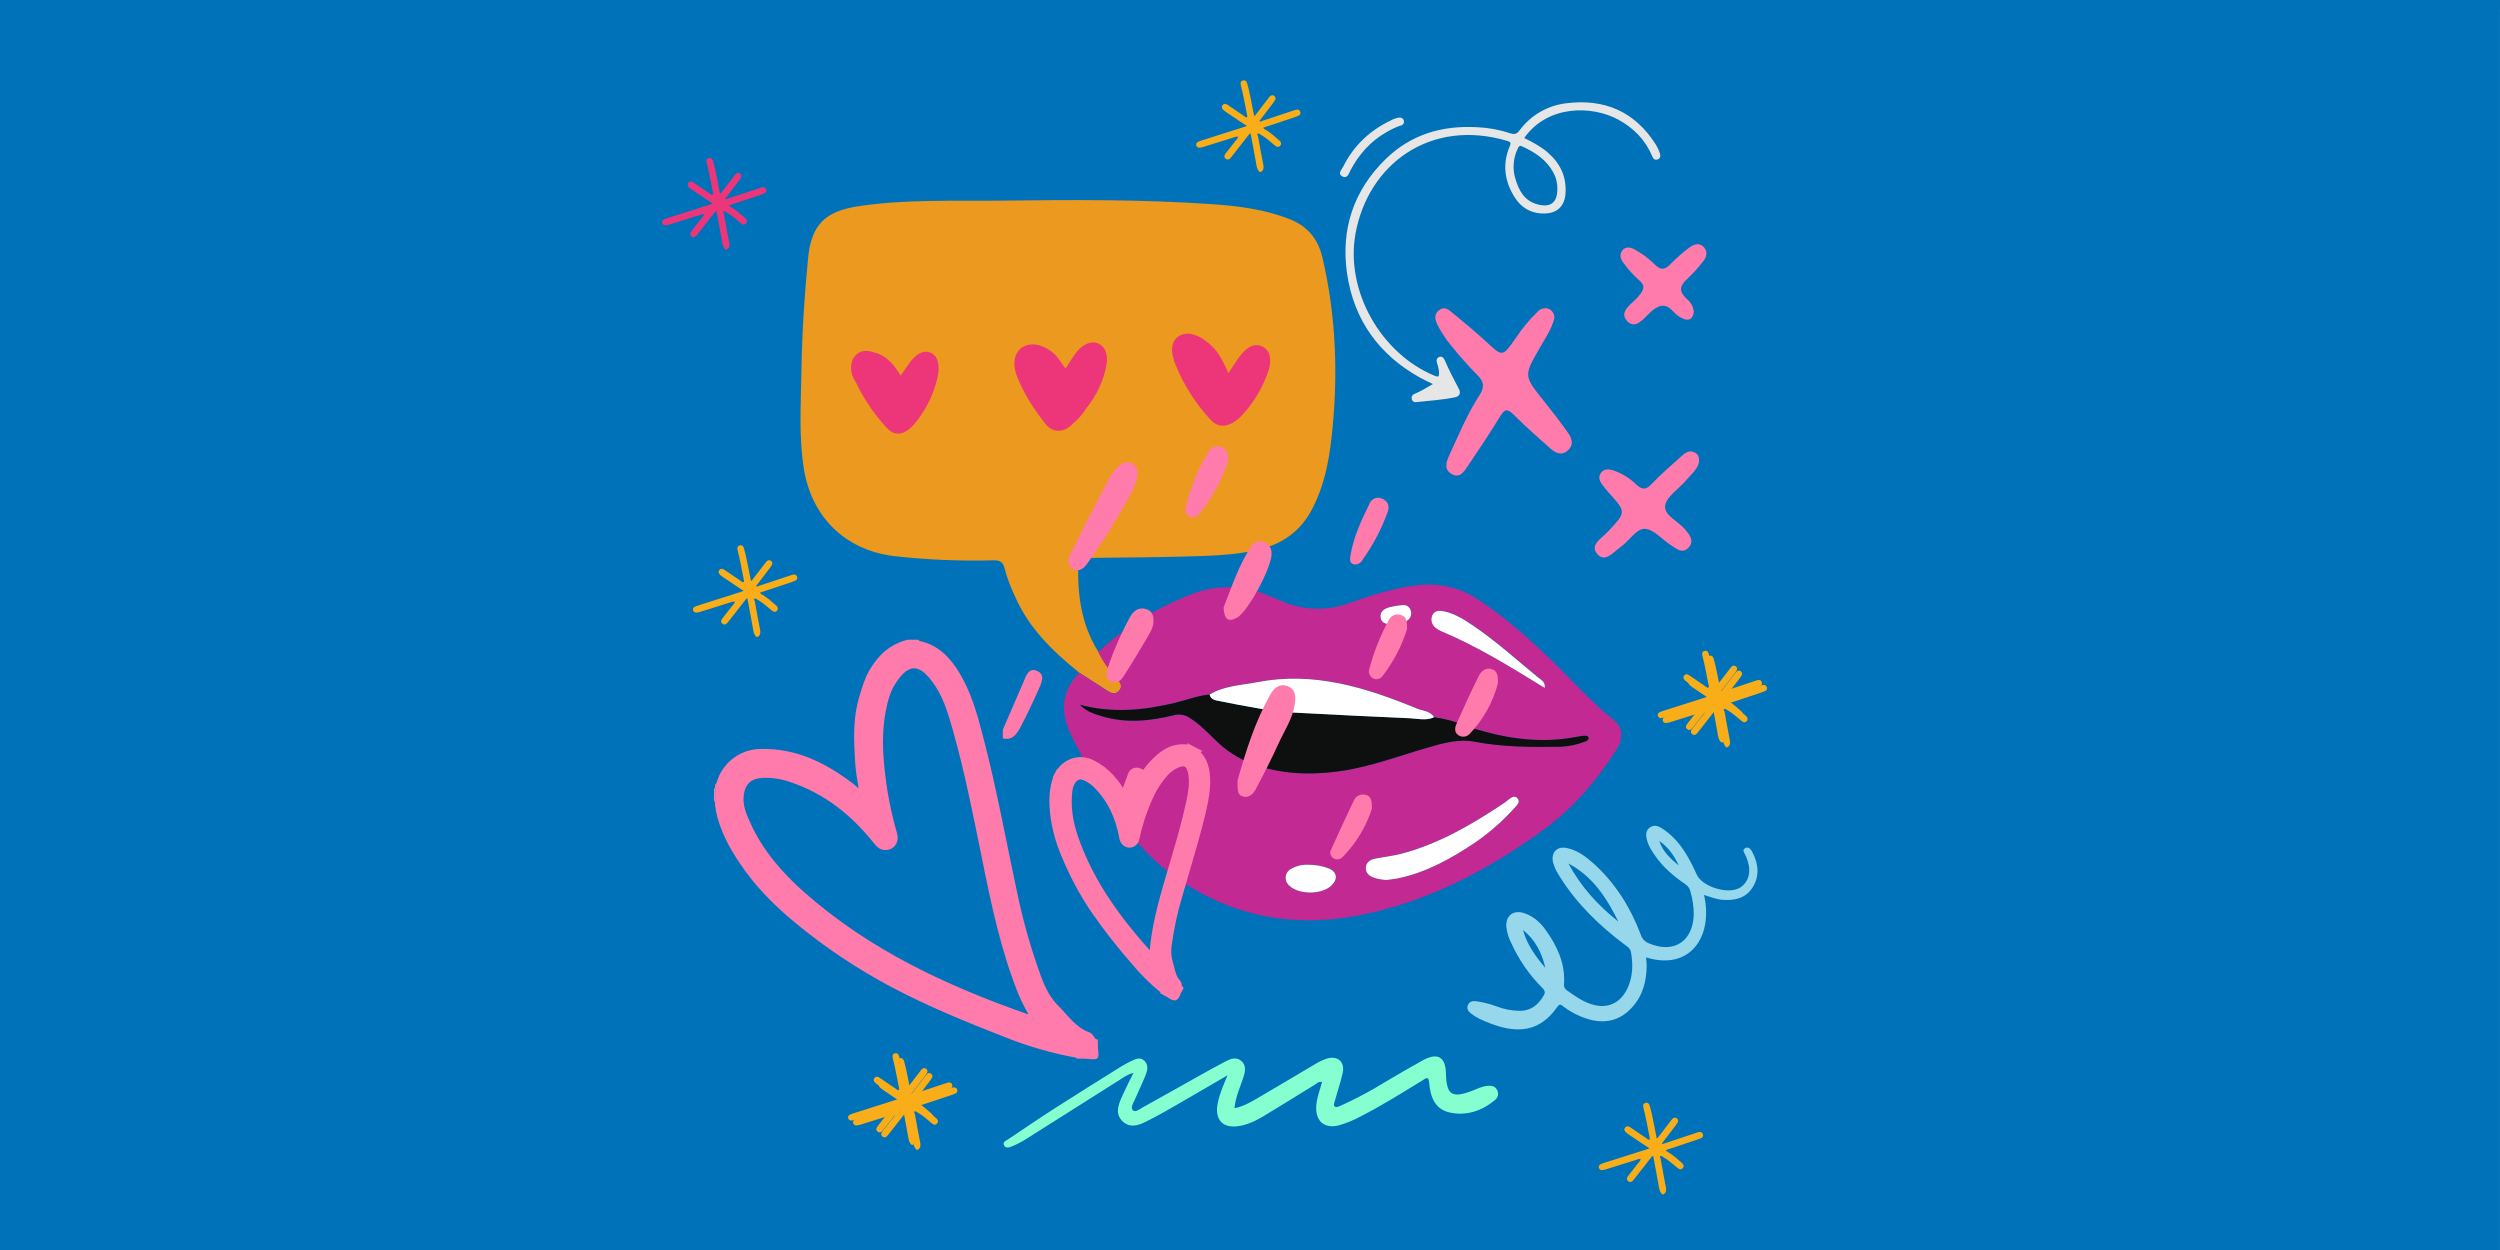 <?xml version="1.0" encoding="UTF-8" standalone="no"?>
<svg
   width="1024"
   zoomAndPan="magnify"
   viewBox="0 0 768 384"
   height="512"
   preserveAspectRatio="xMidYMid"
   version="1.0"
   id="svg169"
   sodipodi:docname="pop7112848 by Marcelo Russo de Oliveira.svg"
   inkscape:version="1.2.2 (732a01da63, 2022-12-09)"
   xmlns:inkscape="http://www.inkscape.org/namespaces/inkscape"
   xmlns:sodipodi="http://sodipodi.sourceforge.net/DTD/sodipodi-0.dtd"
   xmlns="http://www.w3.org/2000/svg"
   xmlns:svg="http://www.w3.org/2000/svg">
  <rect x="0" y="0" width="768" height="384" fill="#333333" stroke="none"/>
  <sodipodi:namedview
     id="namedview171"
     pagecolor="#ffffff"
     bordercolor="#000000"
     borderopacity="0.25"
     inkscape:showpageshadow="2"
     inkscape:pageopacity="0.0"
     inkscape:pagecheckerboard="0"
     inkscape:deskcolor="#d1d1d1"
     showgrid="false"
     inkscape:zoom="0.6544"
     inkscape:cx="602.07824"
     inkscape:cy="161.21638"
     inkscape:window-width="1920"
     inkscape:window-height="991"
     inkscape:window-x="3191"
     inkscape:window-y="105"
     inkscape:window-maximized="1"
     inkscape:current-layer="svg169" />
  <defs
     id="defs41">
    <clipPath
       id="id1">
      <path
         d="M 389.086,2302 H 397 v 73 h -7.914 z m 0,0"
         clip-rule="nonzero"
         id="path2" />
    </clipPath>
    <clipPath
       id="id2">
      <path
         d="m 2593,2427 h 850 v 597 h -850 z m 0,0"
         clip-rule="nonzero"
         id="path5" />
    </clipPath>
    <clipPath
       id="id3">
      <path
         d="m 3136.035,2204.644 378.656,378.656 -652.836,652.836 -378.656,-378.656 z m 0,0"
         clip-rule="nonzero"
         id="path8" />
    </clipPath>
    <clipPath
       id="id4">
      <path
         d="m 3136.035,2204.644 378.656,378.656 -652.836,652.836 -378.656,-378.656 z m 0,0"
         clip-rule="nonzero"
         id="path11" />
    </clipPath>
    <clipPath
       id="id5">
      <path
         d="m 3136.035,2204.644 378.656,378.656 -652.836,652.836 -378.656,-378.656 z m 0,0"
         clip-rule="nonzero"
         id="path14" />
    </clipPath>
    <clipPath
       id="id6">
      <path
         d="m 3150,1915 h 306 v 268.391 h -306 z m 0,0"
         clip-rule="nonzero"
         id="path17" />
    </clipPath>
    <clipPath
       id="id7">
      <path
         d="m 3164,1929 h 306 v 268.863 h -306 z m 0,0"
         clip-rule="nonzero"
         id="path20" />
    </clipPath>
    <clipPath
       id="id8">
      <path
         d="m 781,3092 h 306 v 268.84 H 781 Z m 0,0"
         clip-rule="nonzero"
         id="path23" />
    </clipPath>
    <clipPath
       id="id9">
      <path
         d="m 2977,3237 h 306 v 268.801 h -306 z m 0,0"
         clip-rule="nonzero"
         id="path26" />
    </clipPath>
    <clipPath
       id="id10">
      <path
         d="m 795,3107 h 306.773 v 268.309 H 795 Z m 0,0"
         clip-rule="nonzero"
         id="path29" />
    </clipPath>
    <clipPath
       id="id11">
      <path
         d="m 327,1606 h 306 v 268.82 H 327 Z m 0,0"
         clip-rule="nonzero"
         id="path32" />
    </clipPath>
    <clipPath
       id="id12">
      <path
         d="m 1799,246 h 306.676 V 514.543 H 1799 Z m 0,0"
         clip-rule="nonzero"
         id="path35" />
    </clipPath>
    <clipPath
       id="id13">
      <path
         d="M 237,473 H 542.934 V 741.695 H 237 Z m 0,0"
         clip-rule="nonzero"
         id="path38" />
    </clipPath>
  </defs>
  <rect
     x="-0.87"
     width="768.86"
     fill="#ffffff"
     y="2.838"
     height="382.628"
     fill-opacity="1"
     id="rect43"
     style="stroke-width:0.121" />
  <rect
     x="25.367"
     width="702.387"
     fill="#0072b9"
     y="3.765"
     height="356.268"
     fill-opacity="1"
     id="rect45"
     style="stroke-width:0.111" />
  <rect
     x="14.029"
     width="744.792"
     fill="#ffffff"
     y="2.838"
     height="366.583"
     fill-opacity="1"
     id="rect47"
     style="stroke-width:0.116" />
  <rect
     x="-0.87"
     width="768.86"
     fill="#0072b9"
     y="-0.6"
     height="385.997"
     fill-opacity="1"
     id="rect49"
     style="stroke-width:0.121" />
  <path
     fill="#eb991f"
     d="m 331.536,206.638 c -8.098,-6.512 -15.485,-13.663 -19.72,-23.4 -1.33,-2.745 -2.393,-5.59 -3.188,-8.534 -0.464,-2.05 -1.385,-2.596 -3.425,-2.569 -10.223,0.272 -20.415,-0.162 -30.578,-1.302 -15.33,-1.885 -25.304,-12.324 -27.654,-26.67 -1.621,-9.946 -0.929,-19.847 -0.783,-29.866 0.173,-11.677 0.911,-23.336 2.049,-34.967 0.984,-10.156 5.092,-14.346 15.129,-15.922 14.647,-2.286 29.384,-1.585 44.095,-1.767 21.697,-0.273 43.403,-0.419 65.063,1.093 8.034,0.556 15.976,1.594 23.6,4.554 5.665,2.241 8.844,6.23 10.174,11.987 4.236,18.271 4.837,36.716 2.733,55.306 -0.838,7.469 -2.323,14.701 -5.766,21.469 -3.598,7.068 -9.255,11.13 -16.933,12.888 -7.679,1.758 -15.576,1.821 -23.419,2.058 -9.618,0.228 -19.246,0.273 -28.865,0.401 -1.375,0 -2.732,-0.2 -2.814,1.958 -0.255,9.491 0.975,18.608 6.157,26.833 0.758,1.533 1.624,3.002 2.6,4.406 0.975,1.404 2.049,2.729 3.221,3.974 0.984,1.102 1.821,2.213 0.583,3.58 -1.239,1.366 -2.441,0.82 -3.643,0 z m 0,0"
     fill-opacity="1"
     fill-rule="nonzero"
     id="path51"
     style="stroke-width:0.105" />
  <path
     fill="#c22992"
     d="m 331.536,206.638 8.598,5.565 c 1.239,0.802 2.514,1.303 3.644,0 1.129,-1.302 0.401,-2.477 -0.583,-3.58 -1.172,-1.245 -2.246,-2.57 -3.221,-3.974 -0.975,-1.404 -1.842,-2.873 -2.6,-4.406 2.1,-1.922 4.287,-3.741 6.559,-5.455 2.272,-1.715 4.62,-3.319 7.044,-4.813 2.424,-1.493 4.913,-2.869 7.467,-4.126 2.554,-1.258 5.161,-2.393 7.823,-3.403 0.937,-0.362 1.89,-0.677 2.858,-0.946 0.968,-0.268 1.947,-0.489 2.937,-0.661 0.99,-0.172 1.986,-0.295 2.988,-0.369 1.002,-0.074 2.006,-0.099 3.01,-0.075 1.005,0.025 2.006,0.099 3.003,0.222 0.997,0.123 1.986,0.294 2.966,0.515 0.98,0.22 1.948,0.488 2.901,0.803 0.954,0.315 1.89,0.677 2.809,1.084 1.084,0.455 2.195,0.847 3.261,1.339 0.843,0.397 1.704,0.749 2.583,1.059 0.879,0.31 1.771,0.575 2.677,0.795 0.905,0.22 1.82,0.394 2.743,0.522 0.923,0.128 1.85,0.209 2.781,0.244 0.931,0.035 1.862,0.022 2.792,-0.036 0.93,-0.059 1.854,-0.164 2.774,-0.316 0.919,-0.152 1.829,-0.35 2.729,-0.593 0.9,-0.243 1.784,-0.532 2.655,-0.864 6.559,-2.323 13.18,-4.463 20.158,-5.301 0.813,-0.12 1.629,-0.203 2.45,-0.25 0.82,-0.046 1.641,-0.056 2.462,-0.029 0.821,0.027 1.639,0.091 2.455,0.192 0.815,0.101 1.624,0.238 2.428,0.412 0.803,0.174 1.596,0.384 2.381,0.629 0.784,0.245 1.556,0.525 2.314,0.84 0.759,0.315 1.502,0.663 2.23,1.045 0.727,0.382 1.436,0.795 2.127,1.241 8.198,5.319 15.43,11.759 22.453,18.499 6.577,6.312 12.561,13.243 19.757,18.927 2.541,2.004 2.732,5.52 0.847,8.553 -6.176,9.791 -13.599,18.462 -23.054,25.285 -16.76,12.105 -34.804,21.614 -55.253,25.767 -22.079,4.554 -42.419,0.21 -60.208,-13.663 -9.464,-7.387 -15.958,-17.488 -21.961,-27.799 -2.414,-4.144 -4.609,-8.416 -6.813,-12.688 -3.753,-7.305 -3.98,-13.999 2.031,-20.193 z m 109.012,13.662 c -1.202,-1.995 -3.489,-1.922 -5.301,-2.669 -15.731,-6.476 -31.735,-11.486 -49.096,-8.088 -4.928,0.966 -10.074,1.093 -14.574,3.798 -3.716,0.346 -7.187,1.74 -10.775,2.596 -9.619,2.295 -19.228,3.188 -29.057,0.556 1.822,1.976 4.181,2.733 6.559,3.47 7.469,2.295 14.929,1.585 22.325,-0.273 0.209,-0.057 0.421,-0.102 0.635,-0.135 0.214,-0.033 0.43,-0.054 0.647,-0.063 0.217,-0.009 0.433,-0.007 0.65,0.01 0.216,0.015 0.431,0.042 0.644,0.082 0.213,0.039 0.424,0.091 0.632,0.154 0.207,0.063 0.411,0.137 0.61,0.222 0.199,0.086 0.393,0.182 0.582,0.289 0.189,0.107 0.371,0.224 0.546,0.352 2.951,1.821 5.311,4.336 7.77,6.722 0.797,0.797 1.633,1.55 2.509,2.259 0.876,0.709 1.787,1.369 2.734,1.982 0.946,0.612 1.922,1.173 2.927,1.682 1.005,0.509 2.035,0.964 3.088,1.364 8.562,3.16 17.38,3.552 26.342,2.377 10.712,-1.412 20.695,-5.574 31.061,-8.298 3.725,-0.975 7.424,-1.539 10.994,-0.847 8.744,1.694 17.525,1.676 26.333,1.548 1.318,-0.054 2.623,-0.219 3.913,-0.494 1.291,-0.276 2.549,-0.657 3.774,-1.146 0.574,-0.21 1.148,-0.547 0.911,-1.257 -0.173,-0.556 -0.774,-0.492 -1.257,-0.464 -0.492,0.02 -0.981,0.071 -1.467,0.155 -12.16,2.523 -23.874,0.637 -35.414,-3.407 -2.986,-1.19 -6.071,-2.003 -9.255,-2.441 z m -14.492,49.978 c 1.066,-0.146 2.141,-0.237 3.197,-0.446 8.935,-1.822 16.696,-6.221 24.138,-11.203 2.219,-1.548 4.34,-3.219 6.365,-5.013 2.025,-1.794 3.938,-3.7 5.741,-5.716 0.747,-0.802 1.603,-1.776 0.601,-2.787 -0.838,-0.856 -1.821,-0.173 -2.605,0.456 -0.537,0.428 -1.075,0.911 -1.649,1.248 -9.746,6.494 -19.802,12.378 -31.252,15.402 -2.651,0.692 -5.401,0.993 -8.088,1.521 -1.558,0.301 -2.869,1.038 -2.906,2.815 -0.036,1.776 1.157,2.596 2.669,3.097 1.228,0.406 2.488,0.627 3.78,0.665 z m 48.485,-58.949 c 0.21,-1.886 -1.02,-2.423 -1.821,-3.115 -6.722,-5.529 -13.189,-11.377 -20.422,-16.249 -2.678,-1.821 -5.465,-3.507 -8.662,-4.181 -1.385,-0.292 -2.878,-0.319 -3.552,1.248 -0.036,0.085 -0.07,0.171 -0.098,0.259 -0.029,0.088 -0.054,0.176 -0.075,0.266 -0.021,0.09 -0.039,0.18 -0.052,0.272 -0.013,0.091 -0.023,0.183 -0.028,0.275 -0.007,0.092 -0.007,0.184 -0.007,0.277 0,0.092 0.01,0.184 0.02,0.276 0.011,0.092 0.025,0.183 0.044,0.273 0.018,0.091 0.041,0.18 0.068,0.268 0.026,0.088 0.056,0.175 0.09,0.261 0.035,0.086 0.072,0.17 0.113,0.252 0.042,0.082 0.086,0.163 0.134,0.242 0.049,0.079 0.1,0.155 0.155,0.229 0.056,0.074 0.113,0.146 0.175,0.215 0.061,0.069 0.125,0.135 0.192,0.199 0.067,0.063 0.137,0.124 0.209,0.181 0.072,0.058 0.147,0.112 0.224,0.163 0.449,0.378 0.944,0.681 1.485,0.911 11.103,4.673 21.323,11.048 31.807,17.479 z m -72.705,54.322 c -0.443,-0.021 -0.885,-0.011 -1.326,0.03 -0.441,0.041 -0.878,0.112 -1.309,0.214 -0.431,0.102 -0.854,0.233 -1.266,0.393 -0.413,0.161 -0.813,0.349 -1.2,0.565 -0.058,0.028 -0.116,0.056 -0.173,0.088 -0.056,0.031 -0.112,0.063 -0.167,0.098 -0.055,0.035 -0.108,0.071 -0.161,0.108 -0.053,0.038 -0.104,0.077 -0.154,0.118 -0.051,0.042 -0.099,0.084 -0.146,0.128 -0.047,0.044 -0.093,0.09 -0.138,0.136 -0.044,0.047 -0.087,0.096 -0.128,0.145 -0.042,0.049 -0.082,0.1 -0.12,0.152 -0.039,0.052 -0.075,0.105 -0.11,0.16 -0.035,0.054 -0.068,0.11 -0.1,0.166 -0.032,0.056 -0.061,0.114 -0.089,0.172 -0.028,0.058 -0.054,0.117 -0.078,0.177 -0.024,0.06 -0.046,0.12 -0.067,0.182 -0.02,0.061 -0.039,0.123 -0.056,0.186 -0.017,0.063 -0.032,0.125 -0.044,0.189 -0.013,0.063 -0.023,0.127 -0.032,0.191 -0.008,0.064 -0.015,0.128 -0.02,0.193 -0.007,0.065 -0.007,0.129 -0.008,0.193 0,0.065 0,0.129 0.007,0.194 0.007,0.064 0.009,0.129 0.016,0.193 0.007,0.064 0.017,0.128 0.028,0.191 0.011,0.064 0.025,0.127 0.04,0.19 0.015,0.062 0.032,0.125 0.051,0.187 0.02,0.062 0.04,0.123 0.063,0.183 0.023,0.06 0.049,0.12 0.075,0.179 0.027,0.059 0.056,0.117 0.086,0.174 0.03,0.057 0.062,0.113 0.096,0.168 0.035,0.055 0.07,0.109 0.107,0.162 0.037,0.053 0.076,0.105 0.117,0.155 0.04,0.05 0.082,0.099 0.126,0.147 0.044,0.048 0.089,0.094 0.135,0.139 0.046,0.045 0.094,0.089 0.143,0.131 2.86,2.906 10.202,2.851 13.071,-0.091 1.922,-1.958 1.585,-4.09 -0.911,-5.155 -1.016,-0.388 -2.059,-0.676 -3.13,-0.867 -1.07,-0.19 -2.15,-0.277 -3.237,-0.263 z m 25.932,-73.778 c 0.718,-0.007 1.424,-0.094 2.12,-0.268 0.696,-0.174 1.362,-0.428 1.996,-0.762 0.074,-0.03 0.146,-0.064 0.217,-0.101 0.07,-0.037 0.139,-0.077 0.206,-0.121 0.067,-0.044 0.132,-0.089 0.194,-0.138 0.062,-0.049 0.123,-0.101 0.181,-0.156 0.058,-0.055 0.113,-0.112 0.166,-0.172 0.053,-0.06 0.102,-0.121 0.149,-0.186 0.047,-0.064 0.091,-0.131 0.133,-0.198 0.041,-0.068 0.079,-0.138 0.114,-0.21 0.035,-0.072 0.066,-0.145 0.094,-0.22 0.028,-0.074 0.053,-0.15 0.074,-0.227 0.021,-0.077 0.039,-0.154 0.053,-0.233 0.014,-0.079 0.025,-0.157 0.032,-0.237 0.007,-0.08 0.011,-0.159 0.01,-0.238 0,-0.08 -0.007,-0.159 -0.012,-0.238 -0.007,-0.08 -0.018,-0.158 -0.034,-0.236 -0.015,-0.078 -0.033,-0.156 -0.055,-0.232 -0.015,-0.072 -0.032,-0.144 -0.054,-0.214 -0.021,-0.07 -0.046,-0.14 -0.074,-0.208 -0.028,-0.068 -0.059,-0.135 -0.094,-0.2 -0.035,-0.065 -0.072,-0.129 -0.112,-0.191 -0.041,-0.061 -0.084,-0.121 -0.13,-0.179 -0.046,-0.057 -0.095,-0.112 -0.147,-0.165 -0.051,-0.053 -0.105,-0.103 -0.162,-0.151 -0.056,-0.048 -0.115,-0.093 -0.175,-0.135 -0.06,-0.042 -0.123,-0.081 -0.188,-0.117 -0.064,-0.036 -0.131,-0.069 -0.198,-0.099 -0.068,-0.029 -0.136,-0.056 -0.206,-0.079 -0.07,-0.022 -0.141,-0.042 -0.213,-0.058 -0.072,-0.016 -0.144,-0.029 -0.218,-0.039 -0.073,-0.01 -0.147,-0.015 -0.22,-0.018 -0.074,0 -0.147,0 -0.221,0.007 -0.074,0.007 -0.147,0.013 -0.219,0.025 -1.263,0.09 -2.507,0.291 -3.735,0.601 -1.594,0.401 -3.142,1.202 -2.933,3.079 0.237,2.159 2.159,2.159 3.652,2.332 z m 0,0"
     fill-opacity="1"
     fill-rule="nonzero"
     id="path53"
     style="stroke-width:0.105" />
  <path
     fill="#0e0f0f"
     d="m 440.538,220.337 c 3.19,0.439 6.281,1.256 9.273,2.45 11.54,4.044 23.254,5.93 35.414,3.407 0.485,-0.084 0.974,-0.136 1.467,-0.155 0.483,0 1.084,-0.091 1.257,0.464 0.228,0.711 -0.346,1.047 -0.911,1.257 -1.225,0.489 -2.484,0.871 -3.774,1.146 -1.291,0.275 -2.595,0.44 -3.914,0.494 -8.808,0.128 -17.589,0.146 -26.333,-1.548 -3.571,-0.692 -7.287,-0.128 -10.994,0.847 -10.366,2.733 -20.349,6.886 -31.06,8.298 -8.963,1.175 -17.78,0.783 -26.342,-2.377 -1.054,-0.4 -2.083,-0.855 -3.088,-1.364 -1.005,-0.509 -1.981,-1.07 -2.927,-1.682 -0.946,-0.612 -1.857,-1.273 -2.734,-1.982 -0.877,-0.709 -1.713,-1.462 -2.51,-2.259 -2.459,-2.386 -4.818,-4.873 -7.77,-6.722 -0.175,-0.128 -0.357,-0.245 -0.546,-0.352 -0.188,-0.107 -0.382,-0.204 -0.582,-0.289 -0.199,-0.086 -0.403,-0.16 -0.61,-0.222 -0.208,-0.063 -0.418,-0.114 -0.632,-0.153 -0.213,-0.039 -0.428,-0.067 -0.644,-0.082 -0.217,-0.015 -0.433,-0.018 -0.65,-0.01 -0.217,0.009 -0.432,0.03 -0.646,0.063 -0.215,0.033 -0.427,0.078 -0.636,0.135 -7.396,1.821 -14.856,2.568 -22.325,0.273 -2.377,-0.738 -4.764,-1.494 -6.558,-3.47 9.828,2.632 19.437,1.74 29.056,-0.555 3.589,-0.856 7.059,-2.25 10.775,-2.596 0.428,1.703 1.977,1.776 3.234,2.031 7.687,1.53 15.375,3.115 23.236,3.534 11.659,0.611 23.318,1.212 34.986,1.703 2.478,0.128 5.055,0.875 7.487,-0.282 z m 0,0"
     fill-opacity="1"
     fill-rule="nonzero"
     id="path55"
     style="stroke-width:0.105" />
  <path
     fill="#ffffff"
     d="m 440.538,220.337 c -2.45,1.157 -5.01,0.41 -7.496,0.31 -11.668,-0.492 -23.327,-1.093 -34.986,-1.703 -7.861,-0.419 -15.549,-2.004 -23.236,-3.534 -1.257,-0.255 -2.806,-0.328 -3.234,-2.031 4.482,-2.732 9.628,-2.833 14.574,-3.798 17.361,-3.397 33.365,1.612 49.096,8.088 1.794,0.747 4.081,0.674 5.283,2.668 z m 0,0"
     fill-opacity="1"
     fill-rule="nonzero"
     id="path57"
     style="stroke-width:0.105" />
  <path
     fill="#ffffff"
     d="m 426.047,270.314 c -1.294,-0.025 -2.557,-0.235 -3.789,-0.628 -1.512,-0.501 -2.733,-1.385 -2.669,-3.097 0.064,-1.712 1.348,-2.514 2.906,-2.814 2.687,-0.529 5.465,-0.829 8.088,-1.521 11.449,-3.024 21.506,-8.908 31.252,-15.402 0.574,-0.382 1.111,-0.82 1.649,-1.248 0.802,-0.628 1.767,-1.312 2.605,-0.455 1.002,1.011 0.146,1.986 -0.601,2.787 -1.803,2.017 -3.716,3.922 -5.741,5.716 -2.024,1.794 -4.146,3.466 -6.365,5.013 -7.442,4.982 -15.202,9.391 -24.138,11.203 -1.057,0.182 -2.132,0.301 -3.197,0.446 z m 0,0"
     fill-opacity="1"
     fill-rule="nonzero"
     id="path59"
     style="stroke-width:0.105" />
  <path
     fill="#ffffff"
     d="m 474.541,211.329 c -10.475,-6.431 -20.695,-12.807 -31.88,-17.461 -0.541,-0.23 -1.036,-0.533 -1.485,-0.911 -0.077,-0.051 -0.152,-0.105 -0.224,-0.162 -0.072,-0.058 -0.142,-0.118 -0.209,-0.182 -0.067,-0.063 -0.131,-0.13 -0.192,-0.199 -0.061,-0.069 -0.119,-0.14 -0.174,-0.215 -0.056,-0.074 -0.107,-0.151 -0.155,-0.229 -0.048,-0.079 -0.093,-0.159 -0.134,-0.242 -0.042,-0.082 -0.079,-0.167 -0.113,-0.252 -0.034,-0.086 -0.064,-0.173 -0.09,-0.261 -0.027,-0.088 -0.049,-0.178 -0.068,-0.268 -0.019,-0.091 -0.033,-0.182 -0.044,-0.273 -0.011,-0.091 -0.018,-0.184 -0.02,-0.276 0,-0.092 0,-0.184 0.007,-0.276 0.007,-0.092 0.015,-0.184 0.028,-0.275 0.013,-0.091 0.03,-0.182 0.052,-0.271 0.021,-0.09 0.046,-0.179 0.075,-0.266 0.029,-0.088 0.062,-0.174 0.098,-0.259 0.674,-1.567 2.168,-1.539 3.552,-1.248 3.215,0.674 5.984,2.377 8.662,4.181 7.233,4.873 13.663,10.721 20.422,16.249 0.865,0.674 2.095,1.211 1.894,3.097 z m 0,0"
     fill-opacity="1"
     fill-rule="nonzero"
     id="path61"
     style="stroke-width:0.105" />
  <path
     fill="#ffffff"
     d="m 401.827,265.651 c 1.089,-0.015 2.169,0.072 3.242,0.262 1.072,0.19 2.117,0.479 3.134,0.867 2.514,1.066 2.851,3.197 0.911,5.155 -2.869,2.942 -10.211,2.997 -13.071,0.091 -0.049,-0.042 -0.097,-0.085 -0.143,-0.131 -0.046,-0.045 -0.091,-0.091 -0.135,-0.139 -0.044,-0.048 -0.085,-0.097 -0.126,-0.147 -0.04,-0.051 -0.079,-0.102 -0.117,-0.155 -0.037,-0.053 -0.072,-0.107 -0.106,-0.162 -0.035,-0.056 -0.066,-0.111 -0.096,-0.168 -0.03,-0.057 -0.059,-0.115 -0.086,-0.174 -0.027,-0.059 -0.052,-0.119 -0.075,-0.179 -0.022,-0.06 -0.044,-0.122 -0.063,-0.183 -0.02,-0.062 -0.036,-0.124 -0.052,-0.187 -0.015,-0.063 -0.029,-0.126 -0.04,-0.19 -0.011,-0.063 -0.02,-0.127 -0.028,-0.191 -0.008,-0.064 -0.013,-0.128 -0.016,-0.193 -0.007,-0.065 -0.007,-0.129 -0.007,-0.194 0,-0.064 0,-0.129 0.008,-0.193 0.007,-0.064 0.011,-0.128 0.02,-0.193 0.008,-0.064 0.02,-0.128 0.032,-0.191 0.013,-0.063 0.028,-0.126 0.044,-0.189 0.016,-0.062 0.035,-0.124 0.056,-0.186 0.02,-0.061 0.043,-0.122 0.067,-0.182 0.025,-0.06 0.051,-0.119 0.078,-0.177 0.028,-0.058 0.058,-0.116 0.089,-0.172 0.032,-0.056 0.065,-0.112 0.1,-0.166 0.035,-0.054 0.072,-0.107 0.109,-0.16 0.038,-0.052 0.078,-0.103 0.12,-0.152 0.042,-0.049 0.084,-0.098 0.129,-0.145 0.044,-0.046 0.09,-0.092 0.138,-0.136 0.047,-0.044 0.096,-0.086 0.146,-0.128 0.05,-0.041 0.101,-0.08 0.154,-0.118 0.052,-0.037 0.106,-0.074 0.161,-0.108 0.054,-0.035 0.11,-0.068 0.167,-0.098 0.057,-0.031 0.114,-0.06 0.173,-0.088 0.385,-0.215 0.784,-0.403 1.196,-0.563 0.411,-0.16 0.832,-0.291 1.262,-0.393 0.429,-0.102 0.864,-0.173 1.304,-0.214 0.439,-0.042 0.88,-0.052 1.321,-0.032 z m 0,0"
     fill-opacity="1"
     fill-rule="nonzero"
     id="path63"
     style="stroke-width:0.105" />
  <path
     fill="#ffffff"
     d="m 427.759,191.891 c -1.476,-0.164 -3.416,-0.173 -3.643,-2.313 -0.21,-1.876 1.339,-2.678 2.933,-3.079 1.227,-0.31 2.472,-0.511 3.735,-0.601 0.073,-0.012 0.146,-0.02 0.219,-0.025 0.074,-0.007 0.147,-0.007 0.221,-0.007 0.074,0 0.147,0.008 0.22,0.017 0.073,0.01 0.146,0.022 0.218,0.038 0.072,0.016 0.143,0.036 0.213,0.059 0.07,0.023 0.139,0.049 0.207,0.079 0.068,0.029 0.133,0.062 0.198,0.098 0.065,0.036 0.127,0.075 0.188,0.117 0.06,0.042 0.119,0.087 0.175,0.134 0.056,0.048 0.11,0.098 0.162,0.151 0.051,0.053 0.1,0.108 0.147,0.166 0.046,0.057 0.09,0.117 0.13,0.179 0.04,0.061 0.078,0.125 0.112,0.19 0.035,0.065 0.066,0.132 0.094,0.2 0.028,0.068 0.053,0.138 0.074,0.208 0.021,0.071 0.039,0.142 0.053,0.214 0.022,0.076 0.04,0.154 0.055,0.232 0.015,0.078 0.026,0.157 0.034,0.236 0.008,0.079 0.011,0.159 0.011,0.238 0,0.08 0,0.159 -0.01,0.238 -0.007,0.08 -0.018,0.158 -0.031,0.237 -0.014,0.078 -0.032,0.156 -0.053,0.233 -0.021,0.077 -0.046,0.152 -0.074,0.227 -0.028,0.074 -0.059,0.148 -0.094,0.219 -0.035,0.072 -0.072,0.142 -0.114,0.21 -0.042,0.068 -0.085,0.134 -0.132,0.198 -0.047,0.064 -0.097,0.126 -0.15,0.186 -0.053,0.06 -0.108,0.117 -0.166,0.171 -0.058,0.055 -0.119,0.107 -0.181,0.156 -0.062,0.049 -0.127,0.096 -0.194,0.139 -0.067,0.044 -0.135,0.083 -0.206,0.12 -0.071,0.037 -0.143,0.07 -0.216,0.101 -0.638,0.335 -1.306,0.59 -2.006,0.764 -0.699,0.174 -1.409,0.263 -2.13,0.266 z m 0,0"
     fill-opacity="1"
     fill-rule="nonzero"
     id="path65"
     style="stroke-width:0.105" />
  <path
     fill="#ed367a"
     d="m 377.358,114.619 c 0.866,-1.305 1.61,-2.47 2.391,-3.605 0.866,-1.414 1.924,-2.666 3.172,-3.757 1.47,-1.171 3.105,-1.653 4.88,-0.793 1.775,0.86 2.398,2.44 2.404,4.325 -0.009,1.142 -0.212,2.248 -0.61,3.318 -0.433,1.28 -0.935,2.533 -1.506,3.757 -0.57,1.225 -1.206,2.415 -1.907,3.571 -0.7,1.155 -1.462,2.27 -2.285,3.342 -0.823,1.072 -1.701,2.096 -2.636,3.072 -0.714,0.748 -1.511,1.392 -2.391,1.934 -2.629,1.574 -5.051,1.33 -7.095,-0.94 -1.132,-1.231 -2.207,-2.509 -3.225,-3.836 -1.018,-1.327 -1.974,-2.696 -2.869,-4.109 -0.895,-1.412 -1.725,-2.862 -2.49,-4.349 -0.765,-1.487 -1.462,-3.004 -2.092,-4.554 -0.538,-1.286 -0.882,-2.621 -1.031,-4.007 -0.293,-3.66 2.3,-6.002 5.893,-5.374 0.735,0.145 1.443,0.372 2.125,0.681 0.682,0.309 1.32,0.692 1.913,1.149 3.374,2.421 4.917,4.544 7.357,10.174 z m 0,0"
     fill-opacity="1"
     fill-rule="nonzero"
     id="path67"
     style="stroke-width:0.105" />
  <path
     fill="#ed367a"
     d="m 333.765,125.294 c -0.557,0.941 -1.194,1.825 -1.911,2.65 -0.718,0.825 -1.504,1.579 -2.359,2.26 -0.964,0.671 -1.873,1.415 -3.05,1.689 -0.224,0.065 -0.45,0.114 -0.681,0.145 -0.231,0.031 -0.463,0.044 -0.695,0.04 -0.233,-0.007 -0.464,-0.025 -0.693,-0.065 -0.229,-0.039 -0.455,-0.095 -0.676,-0.168 -0.221,-0.073 -0.435,-0.162 -0.643,-0.268 -0.208,-0.106 -0.406,-0.226 -0.595,-0.362 -0.189,-0.135 -0.367,-0.284 -0.534,-0.447 -0.167,-0.162 -0.32,-0.336 -0.461,-0.522 -3.465,-4.538 -6.662,-9.235 -8.772,-14.566 -0.903,-2.269 -1.311,-4.581 -0.238,-6.862 1.147,-2.44 4.466,-3.398 7.375,-2.33 2.91,1.067 4.88,3.141 6.479,5.648 1.055,1.623 1.086,1.58 2.111,-0.122 1.269,-2.092 2.44,-4.27 4.594,-5.667 1.434,-0.945 2.898,-1.348 4.466,-0.488 1.568,0.86 2.227,2.281 2.3,4.068 0.11,2.964 -0.854,5.654 -2.007,8.283 -1.118,2.484 -2.454,4.845 -4.008,7.082 z m 0,0"
     fill-opacity="1"
     fill-rule="nonzero"
     id="path69"
     style="stroke-width:0.105" />
  <path
     fill="#ed367a"
     d="m 268.314,108.215 c 3.984,0.884 6.283,3.794 8.358,7.167 0.854,-1.22 1.604,-2.3 2.367,-3.373 0.787,-1.222 1.763,-2.267 2.928,-3.135 2.611,-1.738 5.49,-0.61 6.186,2.44 0.153,0.763 0.217,1.533 0.193,2.311 -0.023,0.778 -0.135,1.542 -0.334,2.295 -0.298,1.328 -0.676,2.634 -1.133,3.916 -0.457,1.283 -0.991,2.533 -1.6,3.75 -0.609,1.217 -1.29,2.394 -2.042,3.529 -0.752,1.135 -1.57,2.22 -2.454,3.256 -0.469,0.548 -0.985,1.046 -1.549,1.494 -2.349,1.891 -4.819,1.83 -6.845,-0.433 -1.815,-1.962 -3.48,-4.045 -4.996,-6.247 -1.516,-2.202 -2.866,-4.501 -4.051,-6.897 -0.177,-0.366 -0.366,-0.726 -0.549,-1.092 -0.836,-1.885 -1.544,-3.8 -0.891,-5.88 0.653,-2.08 2.556,-3.66 4.88,-3.209 0.513,0.098 1.037,-0.079 1.531,0.11 z m 0,0"
     fill-opacity="1"
     fill-rule="nonzero"
     id="path71"
     style="stroke-width:0.105" />
  <path
     fill="#ed367a"
     d="m 333.765,125.294 c 0.195,-1.269 1.159,-2.129 1.757,-3.178 0.936,-1.537 1.735,-3.142 2.397,-4.815 0.662,-1.673 1.176,-3.391 1.544,-5.152 0.132,-0.606 0.185,-1.22 0.161,-1.84 -0.025,-0.62 -0.127,-1.227 -0.307,-1.82 -0.884,-2.654 -3.544,-3.66 -5.911,-2.165 -2.367,1.494 -3.581,3.757 -4.929,5.996 -0.311,0.519 -0.476,1.306 -1.122,1.378 -0.769,0.092 -0.799,-0.805 -1.123,-1.281 -1.391,-2.061 -2.91,-3.934 -5.179,-5.148 -0.365,-0.187 -0.742,-0.346 -1.131,-0.477 -0.389,-0.131 -0.786,-0.232 -1.19,-0.304 -0.404,-0.072 -0.811,-0.113 -1.222,-0.124 -0.411,-0.011 -0.819,0.008 -1.227,0.058 -2.337,0.207 -3.941,2.019 -4.161,4.404 -0.219,2.385 0.61,4.648 1.635,6.795 2.143,4.399 4.724,8.524 7.741,12.376 1.495,1.976 4.502,2.33 6.668,0.897 0.409,-0.275 0.689,-0.805 1.306,-0.689 -2.44,2.745 -6.021,2.903 -8.248,0.091 -3.648,-4.618 -6.826,-9.497 -8.937,-15.048 -0.266,-0.725 -0.455,-1.469 -0.567,-2.232 -0.799,-5.227 3.05,-8.448 8.065,-6.777 0.535,0.186 1.054,0.411 1.555,0.674 0.501,0.263 0.98,0.564 1.437,0.9 0.456,0.336 0.884,0.704 1.285,1.105 0.401,0.401 0.769,0.829 1.105,1.285 0.72,0.921 1.36,1.903 2.16,3.05 0.61,-0.994 1.183,-1.885 1.751,-2.763 1.031,-1.604 2.104,-3.184 3.697,-4.27 3.294,-2.281 6.936,-0.561 7.241,3.428 0.071,0.718 0.052,1.434 -0.055,2.147 -0.214,1.235 -0.506,2.451 -0.877,3.648 -0.371,1.197 -0.818,2.365 -1.34,3.504 -0.522,1.139 -1.117,2.24 -1.782,3.302 -0.665,1.062 -1.396,2.077 -2.192,3.045 z m 0,0"
     fill-opacity="1"
     fill-rule="nonzero"
     id="path73"
     style="stroke-width:0.105" />
  <path
     fill="#ed367a"
     d="m 268.314,108.215 c -0.1,0.024 -0.202,0.036 -0.305,0.036 -5.063,-0.75 -7.168,3.209 -5.631,7.484 0.171,0.476 0.275,0.976 0.415,1.458 -1.55,-2.019 -1.8,-5.447 -0.531,-7.319 1.372,-2.019 3.459,-2.587 6.051,-1.659 z m 0,0"
     fill-opacity="1"
     fill-rule="nonzero"
     id="path75"
     style="stroke-width:0.105" />
  <path
     fill="#ff7bac"
     d="m 332.88,324.792 c 0.369,-0.123 0.725,-0.278 1.066,-0.465 0.342,-0.187 0.664,-0.402 0.967,-0.647 0.303,-0.245 0.582,-0.514 0.837,-0.809 0.254,-0.294 0.481,-0.609 0.68,-0.945 0.422,-0.061 0.156,-0.932 0.83,-0.681 0,1.327 0.517,3.178 -0.149,3.838 -0.667,0.66 -2.51,0.149 -3.836,0.149 h -0.367 c -0.197,-0.143 -0.204,-0.286 -0.028,-0.442 z m 0,0"
     fill-opacity="1"
     fill-rule="nonzero"
     id="path77"
     style="stroke-width:0.105" />
  <g
     clip-path="url(#id1)"
     id="g81"
     transform="matrix(0.105,0,0,0.105,178.479,-1.187)">
    <path
       fill="#ff7bac"
       d="m 389.086,2319.449 c 5.871,-4.324 0.387,-12.91 6.969,-17.238 -3.273,24.039 -3.273,48.078 0,72.113 -6.969,-5.035 -0.516,-15.105 -6.969,-20.527 z m 0,0"
       fill-opacity="1"
       fill-rule="nonzero"
       id="path79" />
  </g>
  <path
     fill="#ff7bac"
     d="m 337.26,321.233 -0.83,0.681 c 0.164,-0.946 0.164,-1.892 0,-2.838 l 0.816,0.327 z m 0,0"
     fill-opacity="1"
     fill-rule="nonzero"
     id="path83"
     style="stroke-width:0.105" />
  <path
     fill="#ff7bac"
     d="m 332.88,324.792 v 0.429 h -2.17 l 0.035,-0.435 z m 0,0"
     fill-opacity="1"
     fill-rule="nonzero"
     id="path85"
     style="stroke-width:0.105" />
  <path
     fill="#ff7bac"
     d="m 281.453,196.521 c -0.02,0.029 -0.04,0.058 -0.063,0.085 -0.022,0.027 -0.047,0.053 -0.073,0.077 -0.025,0.025 -0.053,0.046 -0.082,0.068 -0.028,0.02 -0.058,0.039 -0.089,0.056 -0.032,0.017 -0.063,0.032 -0.096,0.045 -0.033,0.013 -0.066,0.024 -0.101,0.032 -0.035,0.008 -0.069,0.015 -0.104,0.02 -0.035,0.007 -0.07,0.007 -0.106,0.007 -0.035,0 -0.07,0 -0.106,-0.007 -0.035,-0.007 -0.07,-0.011 -0.104,-0.02 -0.035,-0.008 -0.068,-0.02 -0.101,-0.032 -0.033,-0.013 -0.065,-0.028 -0.096,-0.045 -0.031,-0.017 -0.061,-0.036 -0.09,-0.056 -0.029,-0.02 -0.056,-0.043 -0.082,-0.068 -0.026,-0.024 -0.051,-0.049 -0.073,-0.077 -0.022,-0.027 -0.044,-0.056 -0.063,-0.085 z m 0,0"
     fill-opacity="1"
     fill-rule="nonzero"
     id="path87"
     style="stroke-width:0.105" />
  <path
     fill="#ff7bac"
     d="m 336.478,319.09 c -0.537,-0.721 -0.925,-1.647 -1.81,-1.953 -4.251,-1.463 -6.523,-5.172 -9.522,-8.112 -2.571,-2.538 -4.047,-5.6 -5.285,-8.901 -3.184,-8.714 -5.703,-17.617 -7.557,-26.709 -3.34,-15.583 -6.169,-31.302 -10.202,-46.716 -1.803,-7.043 -3.714,-14.086 -7.611,-20.36 -2.803,-4.532 -6.36,-8.166 -11.835,-9.384 -0.252,-0.055 -0.442,-0.15 -0.476,-0.436 h -0.727 c -0.106,0.069 -0.22,0.122 -0.342,0.158 -0.121,0.036 -0.246,0.054 -0.373,0.054 -0.127,0 -0.251,-0.018 -0.373,-0.054 -0.122,-0.036 -0.236,-0.089 -0.342,-0.158 h -1.088 c -5.421,1.266 -9.114,4.682 -11.835,9.357 -1.442,2.484 -2.231,5.213 -3.06,7.914 -2.041,6.594 -1.762,13.344 -1.36,20.102 0.177,2.722 0.612,5.444 1.075,8.315 -0.775,-0.735 -1.415,-1.266 -2.095,-1.776 -8.298,-6.213 -17.229,-10.623 -27.941,-10.344 -0.204,0 -0.408,0.007 -0.611,0.015 -0.204,0.01 -0.407,0.023 -0.61,0.042 -0.203,0.018 -0.406,0.041 -0.608,0.068 -0.202,0.027 -0.403,0.058 -0.604,0.094 -0.201,0.036 -0.401,0.076 -0.599,0.12 -0.199,0.044 -0.397,0.093 -0.594,0.146 -0.197,0.053 -0.393,0.11 -0.587,0.172 -0.194,0.061 -0.387,0.127 -0.579,0.197 -0.191,0.07 -0.382,0.144 -0.57,0.221 -0.189,0.078 -0.375,0.16 -0.56,0.246 -0.185,0.086 -0.368,0.176 -0.549,0.271 -0.181,0.094 -0.359,0.192 -0.536,0.294 -0.177,0.102 -0.351,0.207 -0.523,0.317 -0.172,0.11 -0.342,0.223 -0.509,0.339 -0.167,0.117 -0.332,0.237 -0.494,0.361 -0.162,0.124 -0.321,0.251 -0.478,0.382 -0.156,0.131 -0.31,0.265 -0.461,0.402 -0.151,0.137 -0.298,0.278 -0.443,0.422 -0.144,0.144 -0.286,0.291 -0.424,0.441 -0.138,0.15 -0.273,0.303 -0.405,0.459 -0.132,0.156 -0.26,0.314 -0.385,0.476 -0.125,0.161 -0.246,0.325 -0.364,0.492 -0.118,0.167 -0.232,0.336 -0.342,0.507 -0.11,0.172 -0.217,0.345 -0.32,0.522 -0.103,0.176 -0.202,0.354 -0.297,0.535 -0.095,0.18 -0.186,0.363 -0.273,0.547 -0.087,0.184 -0.17,0.371 -0.249,0.558 -0.079,0.188 -0.154,0.378 -0.225,0.569 -0.071,0.191 -0.137,0.384 -0.2,0.578 -0.063,0.194 -0.121,0.39 -0.175,0.586 -0.054,0.196 -0.104,0.394 -0.15,0.593 -0.045,0.199 -0.087,0.399 -0.124,0.6 -0.218,2.384 -0.218,4.768 0,7.152 1.197,6.172 4.136,11.568 7.604,16.692 4.625,6.859 10.379,12.664 16.746,17.91 4.625,3.83 9.434,7.412 14.428,10.745 4.994,3.333 10.147,6.4 15.458,9.201 10.957,5.764 22.377,10.479 33.906,14.971 3.687,1.5 7.44,2.805 11.262,3.916 3.821,1.111 7.69,2.022 11.605,2.732 0.646,0 1.299,0 1.945,0 0.23,-0.023 0.457,-0.063 0.681,-0.12 0.224,-0.057 0.443,-0.13 0.656,-0.219 0.213,-0.089 0.419,-0.193 0.617,-0.312 0.198,-0.119 0.386,-0.252 0.565,-0.399 0.178,-0.147 0.345,-0.306 0.5,-0.477 0.155,-0.172 0.297,-0.354 0.425,-0.546 0.128,-0.192 0.242,-0.393 0.341,-0.602 0.099,-0.209 0.182,-0.424 0.249,-0.645 -0.041,-0.851 0.299,-1.796 -0.381,-2.565 z M 247.063,274.096 c -6.802,-6.015 -12.665,-12.772 -16.473,-21.095 -1.32,-2.885 -2.653,-5.845 -2.041,-9.18 0.565,-3.178 2.319,-4.648 5.57,-4.845 1.479,-0.071 2.951,0 4.416,0.22 1.465,0.217 2.895,0.575 4.29,1.073 10.468,3.498 18.691,10.091 25.499,18.598 0.857,1.075 1.714,2.041 3.135,2.225 2.857,0.381 4.925,-2.042 4.129,-5.015 -1.214,-4.233 -2.191,-8.52 -2.932,-12.861 -1.225,-8.165 -2.149,-16.4 -0.572,-24.654 0.572,-2.96 1.299,-5.947 2.939,-8.492 4.081,-6.37 7.264,-6.036 11.216,-0.871 3.36,4.389 4.931,9.629 6.407,14.841 3.727,13.161 6.36,26.573 9.073,39.965 2.843,14.052 5.775,28.07 11.155,41.435 0.904,2.138 1.938,4.211 3.102,6.22 -25.282,-8.853 -48.917,-19.87 -68.914,-37.563 z m 0,0"
     fill-opacity="1"
     fill-rule="nonzero"
     id="path89"
     style="stroke-width:0.105" />
  <path
     fill="#ff7bac"
     d="m 371.717,238.548 c -0.211,-3.294 -1.163,-5.716 -2.945,-7.554 l 0.68,-0.245 -0.85,-0.449 -0.837,-0.435 -0.122,-0.061 -0.68,-0.354 -0.87,-0.463 -1.36,-0.721 0.109,0.456 c -0.332,-0.044 -0.666,-0.072 -1.001,-0.085 -0.335,-0.013 -0.67,-0.011 -1.005,0.007 -0.335,0.018 -0.668,0.05 -1,0.098 -0.332,0.048 -0.661,0.111 -0.987,0.188 -0.326,0.078 -0.648,0.171 -0.966,0.278 -0.318,0.107 -0.63,0.228 -0.937,0.364 -0.307,0.136 -0.606,0.285 -0.9,0.448 -0.293,0.163 -0.578,0.339 -0.855,0.528 -1.268,0.851 -2.422,1.835 -3.462,2.953 l -0.204,0.204 c -2.721,2.722 -4.373,6.077 -5.965,9.581 -0.286,0.633 -0.544,1.279 -0.789,1.932 -2.823,-5.675 -6.258,-9.384 -10.76,-11.636 -0.221,-0.116 -0.446,-0.221 -0.676,-0.318 -0.23,-0.096 -0.464,-0.182 -0.701,-0.258 -0.237,-0.076 -0.477,-0.142 -0.72,-0.197 -0.243,-0.056 -0.488,-0.101 -0.735,-0.135 -0.247,-0.035 -0.494,-0.058 -0.743,-0.071 -0.249,-0.013 -0.498,-0.015 -0.747,-0.007 -0.249,0.008 -0.497,0.027 -0.745,0.058 -0.247,0.029 -0.493,0.07 -0.737,0.121 -0.244,0.051 -0.485,0.112 -0.724,0.184 -0.238,0.072 -0.473,0.154 -0.705,0.245 -0.232,0.092 -0.459,0.193 -0.682,0.305 -0.223,0.111 -0.441,0.232 -0.653,0.362 -0.212,0.13 -0.419,0.269 -0.62,0.417 -0.201,0.148 -0.394,0.304 -0.582,0.469 -0.187,0.165 -0.367,0.337 -0.539,0.517 -0.173,0.18 -0.337,0.367 -0.493,0.561 l -0.054,0.075 -0.204,0.313 h -0.218 l -1.36,2.606 0.089,0.218 v 0.054 l -0.095,0.204 c 0,0.061 -0.048,0.109 -0.068,0.17 l -0.041,0.109 c -1.15,3.736 -0.952,7.485 -0.68,10.33 0.268,2.262 0.698,4.492 1.289,6.691 0.592,2.199 1.339,4.344 2.241,6.435 2.504,6.115 5.608,11.909 9.312,17.38 3.869,5.536 8.031,10.842 12.487,15.917 2.61,3.115 5.484,5.961 8.625,8.54 l -0.163,0.252 1.741,0.926 0.292,0.149 0.156,0.089 c 0.175,0.095 0.343,0.201 0.503,0.32 0.24,0.2 0.503,0.361 0.791,0.484 0.287,0.123 0.586,0.202 0.896,0.237 0.151,0 0.299,-0.022 0.442,-0.068 0.796,-0.245 1.115,-1.035 1.401,-1.735 0.082,-0.211 0.163,-0.401 0.238,-0.551 l 0.789,-1.47 -0.551,-0.68 c 0,-0.301 -0.05,-0.594 -0.153,-0.877 -0.103,-0.283 -0.251,-0.54 -0.445,-0.77 -1.054,-1.123 -1.408,-2.593 -1.782,-4.144 -0.143,-0.578 -0.293,-1.177 -0.476,-1.776 -0.228,-0.844 -0.362,-1.703 -0.401,-2.576 -0.039,-0.874 0.018,-1.741 0.17,-2.602 0.689,-4.936 1.743,-9.792 3.163,-14.569 0.714,-2.504 1.469,-5.042 2.197,-7.485 1.687,-5.709 3.401,-11.609 4.849,-17.509 0.98,-4.158 1.789,-7.955 1.53,-11.969 z m -38.64,1.211 c 0.667,0.317 1.297,0.696 1.89,1.137 0.593,0.441 1.137,0.935 1.633,1.483 3.707,3.9 6.067,8.772 7.216,14.896 0.023,0.244 0.07,0.483 0.141,0.717 0.071,0.234 0.166,0.459 0.282,0.674 0.117,0.215 0.254,0.416 0.412,0.604 0.158,0.187 0.333,0.357 0.525,0.509 0.1,0.075 0.205,0.144 0.313,0.207 0.109,0.063 0.221,0.117 0.337,0.166 0.116,0.049 0.234,0.089 0.354,0.123 0.121,0.033 0.243,0.059 0.367,0.077 0.124,0.018 0.249,0.029 0.374,0.031 0.126,0 0.25,0 0.375,-0.016 0.125,-0.013 0.248,-0.035 0.37,-0.063 0.122,-0.029 0.242,-0.065 0.359,-0.109 0.124,-0.049 0.245,-0.105 0.362,-0.169 0.117,-0.064 0.23,-0.135 0.338,-0.213 0.108,-0.078 0.212,-0.163 0.31,-0.254 0.098,-0.091 0.189,-0.187 0.275,-0.29 0.086,-0.103 0.165,-0.21 0.237,-0.322 0.072,-0.112 0.138,-0.229 0.196,-0.349 0.058,-0.121 0.108,-0.244 0.151,-0.371 0.042,-0.126 0.077,-0.255 0.103,-0.386 l 0.096,-0.395 c 0.462,-2.169 1.043,-4.305 1.741,-6.41 1.415,-3.981 3.027,-8.166 5.842,-11.65 0.443,-0.612 0.941,-1.177 1.492,-1.694 0.551,-0.518 1.147,-0.978 1.786,-1.381 1.789,-1 2.619,-0.986 2.993,-0.81 0.503,0.245 0.877,1.096 1.122,2.538 0.442,2.681 -0.061,5.376 -0.68,8.363 -1.449,6.71 -3.442,13.412 -5.373,19.891 l -0.442,1.49 c -2.041,6.914 -4.387,14.746 -5.251,22.864 -0.047,0.436 -0.074,0.864 -0.095,1.293 -10.685,-11.888 -17.351,-22.245 -21.493,-33.344 -1.931,-5.165 -2.72,-9.581 -2.449,-13.896 0.088,-1.544 0.191,-3.144 1.143,-4.355 0.08,-0.133 0.174,-0.253 0.283,-0.363 0.109,-0.109 0.229,-0.204 0.361,-0.284 0.132,-0.08 0.272,-0.143 0.42,-0.189 0.147,-0.046 0.298,-0.074 0.452,-0.083 0.399,0.035 0.775,0.145 1.129,0.333 z m 0,0"
     fill-opacity="1"
     fill-rule="nonzero"
     id="path91"
     style="stroke-width:0.105" />
  <path
     fill="#ff7bac"
     d="m 477.488,97.838 c -0.794,3.164 -2.716,5.926 -4.338,8.814 -5.109,8.791 -5.098,8.767 1.151,16.569 2.589,3.222 5.109,6.501 7.503,9.884 1.151,1.622 1.645,3.613 -0.092,5.212 -1.968,1.83 -3.889,0.851 -5.523,-0.61 -3.809,-3.383 -7.641,-6.766 -11.231,-10.356 -1.945,-1.944 -2.796,-1.645 -4.154,0.599 -3.13,5.166 -6.502,10.194 -9.885,15.199 -1.15,1.657 -2.416,3.878 -4.925,2.497 -2.508,-1.381 -1.714,-3.785 -0.748,-5.868 2.877,-6.201 5.477,-12.564 9.206,-18.306 1.576,-2.416 1.553,-4.107 -0.553,-6.19 -2.909,-2.955 -5.659,-6.05 -8.251,-9.285 -1.507,-1.852 -2.815,-3.834 -3.924,-5.949 -0.794,-1.53 -1.427,-3.406 0.357,-4.763 1.784,-1.358 3.038,-0.069 4.246,0.932 3.452,2.854 6.904,5.684 10.161,8.699 5.098,4.706 5.028,4.752 8.918,-0.714 2.011,-3.095 4.343,-5.926 6.997,-8.491 0.106,-0.116 0.22,-0.224 0.343,-0.323 0.122,-0.099 0.252,-0.188 0.387,-0.267 0.136,-0.079 0.277,-0.147 0.423,-0.205 0.147,-0.058 0.296,-0.104 0.45,-0.139 0.153,-0.035 0.308,-0.058 0.465,-0.069 0.157,-0.011 0.314,-0.011 0.471,0 0.157,0.013 0.312,0.037 0.465,0.074 0.153,0.036 0.302,0.084 0.448,0.144 0.134,0.063 0.263,0.137 0.386,0.221 0.123,0.084 0.239,0.176 0.347,0.277 0.108,0.101 0.209,0.21 0.3,0.327 0.092,0.117 0.174,0.24 0.247,0.37 0.072,0.13 0.135,0.264 0.187,0.403 0.052,0.14 0.093,0.282 0.123,0.427 0.03,0.145 0.049,0.292 0.056,0.441 0.007,0.148 0,0.296 -0.013,0.444 z m 0,0"
     fill-opacity="1"
     fill-rule="nonzero"
     id="path93"
     style="stroke-width:0.105" />
  <path
     fill="#ff7bac"
     d="m 521.941,141.894 c -0.437,2.301 -2.543,3.947 -4.166,5.857 -2.163,2.542 -5.834,4.809 -6.237,7.583 -0.426,3.003 4.028,4.786 6.134,7.306 1.369,1.645 2.888,3.452 1.151,5.454 -1.864,2.232 -3.774,0.495 -5.466,-0.587 -2.773,-1.772 -5.489,-5.063 -8.239,-5.063 -2.439,0 -4.741,3.843 -7.342,5.649 -2.071,1.438 -4.603,4.729 -6.905,2.301 -2.808,-2.957 1.151,-4.993 2.911,-6.904 5.834,-6.19 5.903,-6.121 0.276,-12.3 -0.633,-0.713 -1.22,-1.473 -1.795,-2.232 -0.805,-1.059 -1.358,-2.301 -0.575,-3.521 0.921,-1.507 2.486,-1.358 3.855,-0.967 1.361,0.469 2.654,1.083 3.877,1.843 1.223,0.759 2.347,1.645 3.372,2.656 1.841,1.622 2.957,1.473 4.603,-0.311 2.957,-3.107 6.248,-5.903 9.448,-8.779 1.093,-0.989 2.382,-1.668 3.901,-0.805 0.978,0.541 1.277,1.427 1.197,2.819 z m 0,0"
     fill-opacity="1"
     fill-rule="nonzero"
     id="path95"
     style="stroke-width:0.105" />
  <path
     fill="#ff7bac"
     d="m 520.33,95.812 c -0.242,1.899 -1.22,3.061 -3.452,2.014 -0.509,-0.228 -0.99,-0.506 -1.441,-0.833 -0.452,-0.328 -0.865,-0.698 -1.24,-1.112 -2.221,-2.566 -4.154,-2.543 -6.789,-0.322 -2.118,1.783 -4.787,5.891 -7.434,3.198 -3.038,-3.049 1.519,-5.454 3.326,-7.651 1.807,-2.198 2.302,-3.383 -0.081,-5.304 -1.653,-1.503 -3.133,-3.16 -4.442,-4.97 -0.955,-1.151 -1.392,-2.658 -0.357,-3.947 1.036,-1.289 2.693,-0.92 3.912,-0.149 2.106,1.166 4.023,2.584 5.754,4.257 2.094,2.301 3.51,1.852 5.385,-0.161 1.675,-1.685 3.459,-3.246 5.351,-4.683 1.507,-1.151 3.291,-1.761 4.695,-0.138 1.151,1.346 0.759,3.026 -0.38,4.361 -1.467,1.887 -3.067,3.656 -4.799,5.304 -2.509,2.175 -2.52,4.027 -0.115,6.213 0.303,0.236 0.578,0.5 0.825,0.793 0.247,0.293 0.462,0.608 0.643,0.946 0.182,0.338 0.326,0.691 0.434,1.059 0.107,0.368 0.176,0.743 0.205,1.125 z m 0,0"
     fill-opacity="1"
     fill-rule="nonzero"
     id="path97"
     style="stroke-width:0.105" />
  <g
     clip-path="url(#id2)"
     id="g107"
     transform="matrix(0.105,0,0,0.105,178.479,-1.187)">
    <g
       clip-path="url(#id3)"
       id="g105">
      <g
         clip-path="url(#id4)"
         id="g103">
        <g
           clip-path="url(#id5)"
           id="g101">
          <path
             fill="#96d7eb"
             d="m 3285.746,2629.633 c 27.625,122.496 -41.285,222.59 -169.559,182.742 0.703,8.629 1.812,16.184 1.629,23.848 -0.258,45.66 -11.035,87.762 -42.695,122.461 -31.66,34.695 -70.32,47.137 -116.273,37.473 -15.223,-3.652 -29.91,-8.812 -44.07,-15.488 -14.156,-6.672 -27.488,-14.719 -39.992,-24.137 -5.699,-4.074 -10.551,-10.555 -17.625,-0.445 -59.801,86.688 -138.047,78.797 -230.031,35.176 -8.469,-4.207 -16.383,-9.277 -23.738,-15.219 -7.812,-6.113 -13.145,-14.184 -8.293,-24.664 4.848,-10.48 14.105,-12.035 23.957,-10.703 19.484,2.699 38.48,7.375 56.988,14.039 11.5,4.574 23.32,8.051 35.469,10.422 12.145,2.371 24.406,3.602 36.781,3.688 32.809,-0.816 53.508,-18.996 68.875,-45.918 6.441,-11.258 -0.742,-17.406 -7.52,-24.18 -18.117,-18.41 -34.496,-38.254 -49.145,-59.531 -14.645,-21.273 -27.332,-43.66 -38.062,-67.152 -4.102,-7.727 -7.434,-15.774 -9.992,-24.137 -2.559,-8.367 -4.305,-16.898 -5.23,-25.598 -2.035,-31.66 20.183,-49.285 50.586,-39.918 27.551,8.52 48.473,26.996 64.543,49.734 33.625,46.809 57.438,97.652 53.809,157.492 -0.148,0.891 -0.231,1.785 -0.25,2.684 -0.02,0.902 0.019,1.801 0.125,2.695 0.105,0.894 0.273,1.777 0.504,2.648 0.23,0.871 0.519,1.723 0.867,2.555 0.348,0.832 0.754,1.633 1.215,2.406 0.461,0.777 0.973,1.516 1.539,2.215 0.566,0.703 1.176,1.363 1.832,1.98 0.66,0.617 1.355,1.184 2.094,1.703 21.773,15.254 43.73,31.289 69.652,40.031 46.215,15.996 86.023,-0.188 107.094,-44.066 16.883,-34.957 17.699,-71.172 10.848,-108.609 -2,-9.555 -8.852,-14.184 -16,-19.258 -75.652,-56.398 -142.715,-121.09 -192.856,-201.891 -8.719,-12.676 -15.074,-26.438 -19.07,-41.289 -5.891,-27.812 11.254,-46.586 39.285,-41.289 30.219,5.777 54.473,23.516 76.914,43.215 65.508,58.102 110.43,130.348 141.129,211.633 0.883,2.707 2.055,5.285 3.512,7.734 1.457,2.449 3.164,4.707 5.125,6.777 1.961,2.066 4.121,3.894 6.488,5.484 2.367,1.586 4.879,2.894 7.535,3.926 72.324,31.363 129.125,-4.184 131.828,-82.949 0.055,-12.027 -0.797,-23.988 -2.555,-35.887 -1.758,-11.902 -4.398,-23.602 -7.926,-35.098 -3.109,-11.703 -12.07,-17.555 -20.887,-23.555 -37.438,-25.883 -69.801,-56.691 -93.207,-96.168 -6.164,-9.949 -10.574,-20.629 -13.219,-32.031 -2.703,-12.777 -1.965,-24.996 9.848,-33.254 10.926,-7.664 22.145,-4.961 32.699,1.445 31.145,18.922 54.215,45.918 73.023,76.433 11.586,19.27 21.855,39.219 30.812,59.84 16.441,36.809 94.984,60.547 128.422,37.625 21.402,-14.738 27.551,-36.734 24.699,-61.285 -1.801,-9.984 -4.68,-19.648 -8.629,-28.996 -2.816,-8.367 -13.961,-18.18 -2.332,-24.402 11.625,-6.219 18.145,6.371 22.363,15.035 16.738,33.105 19.406,67.394 -0.738,99.688 -20.145,32.289 -52.398,38.992 -87.648,36.547 -18.812,-1.262 -36.254,-8.555 -54.547,-14.258 z m -396.82,-91.992 c 36.363,67.695 86.543,122.758 146.051,169.824 -34.145,-69.246 -75.176,-132.496 -146.051,-169.824 z m -132.789,194.559 c 11.48,43.027 37.105,77.691 65.289,110.906 -10.039,-43.809 -29.367,-82.246 -65.289,-110.906 z m 398.816,-260.32 c 9.774,30.961 32.695,51.66 56.691,71.508 -12.996,-28.254 -30.254,-53.285 -56.617,-71.582 z m 0,0"
             fill-opacity="1"
             fill-rule="nonzero"
             id="path99" />
        </g>
      </g>
    </g>
  </g>
  <path
     fill="#85ffd0"
     d="m 379.242,340.455 c 2.836,-0.605 5.036,-1.91 7.23,-3.184 5.876,-3.412 11.682,-6.933 17.532,-10.365 1.127,-0.7 2.318,-1.262 3.574,-1.687 3.383,-1.044 5.672,1.025 4.877,4.501 -0.636,2.833 -1.609,5.59 -2.372,8.397 -0.172,0.637 -0.636,1.509 0.121,1.91 0.382,0.216 1.176,-0.134 1.717,-0.376 4.739,-2.156 9.322,-4.605 13.749,-7.347 3.816,-2.253 7.593,-4.456 11.447,-6.589 4.534,-2.451 6.938,-1.044 7.071,3.985 0.178,6.647 1.755,7.735 7.904,5.456 1.647,-0.637 3.218,-1.484 5.017,-1.598 1.1,-0.07 2.143,0.108 2.741,1.19 0.038,0.062 0.074,0.126 0.106,0.191 0.032,0.065 0.062,0.131 0.089,0.199 0.027,0.068 0.05,0.137 0.07,0.207 0.02,0.07 0.037,0.14 0.051,0.212 0.014,0.071 0.025,0.143 0.032,0.216 0.008,0.072 0.011,0.145 0.012,0.218 0,0.073 0,0.146 -0.008,0.218 -0.007,0.072 -0.015,0.145 -0.028,0.216 -0.013,0.072 -0.028,0.143 -0.047,0.213 -0.019,0.07 -0.042,0.14 -0.066,0.208 -0.025,0.068 -0.053,0.135 -0.085,0.201 -0.031,0.066 -0.065,0.13 -0.102,0.192 -0.037,0.063 -0.077,0.123 -0.12,0.182 -0.043,0.059 -0.088,0.116 -0.136,0.171 -0.048,0.055 -0.098,0.107 -0.151,0.158 -0.053,0.051 -0.108,0.098 -0.164,0.143 -4.063,3.374 -8.807,5.004 -13.99,3.858 -4.585,-1.019 -5.927,-4.94 -6.264,-9.104 -0.191,-2.356 -1.157,-1.311 -2.099,-0.732 -6.238,3.82 -12.445,7.716 -18.969,11.046 -2.174,1.195 -4.457,2.12 -6.849,2.776 -4.216,1.006 -6.913,-1.235 -6.791,-5.596 0.076,-2.668 1.075,-5.131 1.8,-7.691 -1.062,-0.376 -1.584,0.369 -2.194,0.739 -5.265,3.221 -10.48,6.519 -15.777,9.69 -2.499,1.496 -5.151,2.769 -8.088,3.107 -4.273,0.49 -6.588,-1.751 -6.169,-6.029 0.229,-1.575 0.623,-3.107 1.183,-4.597 0.477,-1.477 1.145,-2.897 2.003,-5.03 -4.083,2.362 -7.523,4.393 -10.989,6.398 -4.121,2.375 -8.216,4.819 -12.426,7.003 -2.792,1.464 -6.092,3.368 -8.827,0.726 -2.734,-2.642 -0.922,-5.915 0.388,-8.818 0.852,-1.91 1.844,-3.769 2.963,-6.036 -1.831,0.427 -2.983,1.331 -4.172,2.088 -9.697,6.106 -19.357,12.262 -29.055,18.361 -1.348,0.84 -2.757,1.56 -4.228,2.158 -0.751,0.306 -1.857,0.637 -2.321,-0.401 -0.464,-1.038 0.528,-1.324 1.164,-1.757 4.871,-3.234 9.666,-6.519 14.556,-9.664 6.601,-4.24 13.271,-8.372 19.917,-12.536 0.892,-0.569 1.815,-1.085 2.766,-1.547 1.488,-0.694 3.129,-1.872 4.655,-0.497 1.641,1.496 0.878,3.444 0.166,5.163 -0.979,2.362 -2.124,4.647 -3.116,7.003 -0.426,1.006 -1.355,2.324 -0.477,3.126 0.75,0.688 1.959,-0.338 2.862,-0.84 5.78,-3.184 11.535,-6.462 17.303,-9.684 2.773,-1.541 5.532,-3.113 8.356,-4.558 1.494,-0.764 3.179,-1.42 4.718,-0.134 1.539,1.286 1.272,3.126 0.725,4.883 -0.96,3.107 -2.48,6.042 -2.785,9.684 z m 0,0"
     fill-opacity="1"
     fill-rule="nonzero"
     id="path109"
     style="stroke-width:0.105" />
  <path
     fill="#e6e6e6"
     d="m 440.191,117.987 c -1.503,-0.737 -2.723,-1.278 -3.88,-1.922 -12.688,-7.044 -20.442,-17.814 -22.497,-32.067 -1.952,-13.497 1.952,-25.492 11.902,-35.164 7.808,-7.61 17.407,-10.355 28.119,-9.756 1.726,0.079 3.438,0.276 5.137,0.59 1.699,0.314 3.368,0.742 5.009,1.283 1.211,0.41 1.952,0.249 2.762,-0.819 0.419,-0.574 0.866,-1.126 1.342,-1.654 0.476,-0.528 0.977,-1.031 1.504,-1.509 0.527,-0.477 1.077,-0.926 1.65,-1.347 0.573,-0.421 1.166,-0.812 1.779,-1.172 0.613,-0.36 1.243,-0.688 1.889,-0.984 0.647,-0.296 1.307,-0.558 1.98,-0.786 0.674,-0.228 1.357,-0.422 2.05,-0.58 0.693,-0.158 1.393,-0.281 2.099,-0.368 11.683,-1.492 21.155,2.376 27.709,12.79 0.487,0.8 0.874,1.645 1.162,2.536 0.249,0.746 0.249,1.591 -0.688,1.927 -0.937,0.337 -1.376,-0.302 -1.698,-1.073 -2.079,-4.97 -5.685,-8.585 -10.302,-11.121 -8.155,-4.468 -21.819,-4.6 -28.978,5.614 2.582,1.249 5.095,2.585 7.272,4.478 3.826,3.322 5.744,7.4 5.417,12.526 -0.254,3.722 -2.333,5.966 -6.076,6.161 -4.163,0.21 -7.433,-1.576 -9.604,-5.049 -3.065,-4.878 -3.758,-10.146 -1.464,-15.57 0.444,-1.049 0.303,-1.356 -0.742,-1.663 -23.703,-7.039 -42.71,7.205 -46.61,28.364 -3.27,17.716 7.881,37.096 24.361,43.812 1.103,0.449 1.303,0.19 1.274,-0.863 -0.048,-1.003 -0.238,-1.979 -0.571,-2.927 -0.239,-0.746 -0.317,-1.59 0.556,-1.985 0.874,-0.395 1.464,0.219 1.772,0.976 1.298,3.063 2.884,5.98 4.392,8.931 0.625,1.205 0.059,2.185 -1.142,2.439 -3.953,0.824 -7.994,1.059 -12.005,1.497 -0.08,0.015 -0.161,0.022 -0.243,0.02 -0.082,0 -0.163,-0.011 -0.242,-0.03 -0.08,-0.018 -0.157,-0.045 -0.231,-0.08 -0.074,-0.035 -0.144,-0.076 -0.21,-0.126 -0.065,-0.049 -0.125,-0.104 -0.179,-0.166 -0.054,-0.061 -0.101,-0.128 -0.141,-0.199 -0.04,-0.072 -0.072,-0.146 -0.097,-0.224 -0.025,-0.078 -0.04,-0.158 -0.049,-0.239 -0.015,-0.08 -0.024,-0.16 -0.025,-0.241 0,-0.081 0.007,-0.161 0.02,-0.241 0.014,-0.08 0.036,-0.158 0.065,-0.233 0.029,-0.076 0.065,-0.148 0.107,-0.217 0.042,-0.07 0.091,-0.134 0.146,-0.194 0.054,-0.06 0.114,-0.114 0.179,-0.163 0.065,-0.049 0.134,-0.091 0.207,-0.127 0.073,-0.036 0.148,-0.065 0.226,-0.086 1.864,-0.756 3.519,-1.854 5.583,-3 z m 38.231,-59.997 c 0.007,-0.451 -0.015,-0.9 -0.068,-1.348 -0.053,-0.448 -0.135,-0.89 -0.247,-1.327 -0.112,-0.437 -0.253,-0.864 -0.422,-1.282 -0.17,-0.418 -0.366,-0.822 -0.59,-1.214 -2.181,-3.873 -5.68,-6.117 -9.58,-7.878 -0.81,-0.366 -1.025,0.224 -1.274,0.751 -0.169,0.349 -0.322,0.705 -0.459,1.068 -0.136,0.363 -0.256,0.732 -0.358,1.105 -0.103,0.374 -0.188,0.752 -0.255,1.134 -0.068,0.382 -0.118,0.766 -0.15,1.152 -0.032,0.387 -0.047,0.774 -0.044,1.161 0.007,0.388 0.025,0.774 0.064,1.16 0.039,0.386 0.096,0.769 0.17,1.15 0.074,0.38 0.166,0.757 0.275,1.129 1.059,3.702 2.762,7.005 6.954,8.063 3.938,1.005 6.007,-0.595 5.983,-4.848 z m 0,0"
     fill-opacity="1"
     fill-rule="nonzero"
     id="path111"
     style="stroke-width:0.105" />
  <path
     fill="#e6e6e6"
     d="m 429.874,36.109 c 0.737,0 1.23,0.278 1.376,0.932 0.025,0.077 0.042,0.157 0.05,0.238 0.008,0.081 0.008,0.162 0,0.243 -0.008,0.081 -0.026,0.161 -0.051,0.238 -0.025,0.078 -0.058,0.152 -0.099,0.222 -0.042,0.07 -0.089,0.136 -0.144,0.197 -0.055,0.06 -0.115,0.114 -0.181,0.163 -0.066,0.048 -0.136,0.088 -0.211,0.122 -0.075,0.033 -0.152,0.058 -0.232,0.075 -1.555,0.515 -3.032,1.198 -4.431,2.048 -4.939,2.795 -8.511,6.829 -11.127,11.824 -0.488,0.975 -0.976,2.59 -2.465,1.78 -1.561,-0.853 -0.214,-2.039 0.259,-2.985 3.216,-6.468 8.193,-11.136 14.684,-14.238 0.807,-0.435 1.665,-0.721 2.572,-0.858 z m 0,0"
     fill-opacity="1"
     fill-rule="nonzero"
     id="path113"
     style="stroke-width:0.105" />
  <path
     fill="#ff7bac"
     d="m 308.079,224.134 c 2.067,-4.79 4.142,-9.58 6.224,-14.37 0.827,-1.959 1.589,-4.736 4.167,-3.701 2.84,1.089 1.447,3.821 0.555,5.814 -1.773,3.962 -3.623,7.904 -5.669,11.746 -1.088,1.971 -2.437,3.93 -5.277,3.201 z m 0,0"
     fill-opacity="1"
     fill-rule="nonzero"
     id="path115"
     style="stroke-width:0.105" />
  <path
     fill="#ff7bac"
     d="m 380.163,239.821 c 2.459,-8.709 5.299,-18.05 10.184,-26.618 1.088,-1.883 2.818,-3.375 5.266,-2.395 2.448,0.98 2.448,3.266 2.176,5.444 -0.653,4.42 -3.177,8.11 -4.994,12.073 -2.176,4.79 -4.559,9.515 -7.04,14.152 -0.761,1.426 -2.176,2.831 -4.047,2.177 -1.872,-0.653 -1.415,-2.526 -1.545,-4.833 z m 0,0"
     fill-opacity="1"
     fill-rule="nonzero"
     id="path117"
     style="stroke-width:0.105" />
  <path
     fill="#ff7bac"
     d="m 349.36,146.567 c -0.365,1.45 -0.851,2.858 -1.458,4.224 -4.093,7.561 -8.615,14.855 -13.568,21.882 -1.088,1.6 -2.633,3.375 -4.842,2.025 -1.958,-1.187 -1.316,-3.266 -0.5,-4.877 3.902,-7.816 7.892,-15.589 11.969,-23.319 0.772,-1.31 1.744,-2.45 2.916,-3.419 0.063,-0.069 0.129,-0.136 0.198,-0.199 0.069,-0.064 0.14,-0.124 0.214,-0.182 0.074,-0.058 0.15,-0.112 0.228,-0.163 0.079,-0.051 0.159,-0.098 0.242,-0.142 0.083,-0.044 0.167,-0.084 0.253,-0.121 0.086,-0.037 0.174,-0.07 0.263,-0.099 0.089,-0.029 0.179,-0.054 0.27,-0.076 0.091,-0.021 0.183,-0.039 0.276,-0.052 0.093,-0.013 0.186,-0.023 0.279,-0.029 0.093,-0.007 0.187,-0.007 0.28,-0.007 0.093,0 0.187,0.01 0.28,0.02 0.093,0.011 0.185,0.025 0.277,0.044 0.092,0.018 0.183,0.042 0.273,0.068 0.09,0.027 0.178,0.056 0.266,0.09 0.087,0.034 0.173,0.071 0.257,0.113 0.084,0.042 0.166,0.086 0.246,0.135 1.317,0.86 1.578,2.177 1.382,4.082 z m 0,0"
     fill-opacity="1"
     fill-rule="nonzero"
     id="path119"
     style="stroke-width:0.105" />
  <path
     fill="#ff7bac"
     d="m 375.887,186.608 c 2.427,-6.02 4.559,-12.944 8.629,-18.975 0.053,-0.081 0.11,-0.159 0.17,-0.233 0.06,-0.075 0.124,-0.147 0.191,-0.217 0.067,-0.069 0.137,-0.136 0.21,-0.198 0.073,-0.062 0.149,-0.121 0.228,-0.177 0.079,-0.056 0.16,-0.107 0.243,-0.155 0.084,-0.049 0.169,-0.092 0.257,-0.132 0.088,-0.04 0.177,-0.076 0.268,-0.107 0.091,-0.032 0.183,-0.059 0.277,-0.082 0.093,-0.023 0.188,-0.042 0.283,-0.056 0.095,-0.014 0.191,-0.024 0.287,-0.029 0.096,-0.007 0.193,-0.007 0.289,0 0.096,0.007 0.192,0.012 0.288,0.025 0.096,0.013 0.19,0.03 0.284,0.052 0.094,0.022 0.186,0.047 0.278,0.078 0.091,0.03 0.182,0.065 0.27,0.104 0.088,0.039 0.174,0.081 0.259,0.128 0.153,0.073 0.299,0.156 0.441,0.251 0.141,0.094 0.274,0.197 0.4,0.31 0.126,0.113 0.244,0.235 0.352,0.364 0.109,0.13 0.207,0.267 0.297,0.411 0.089,0.144 0.168,0.294 0.235,0.449 0.068,0.155 0.124,0.314 0.17,0.478 0.045,0.163 0.079,0.329 0.1,0.497 0.021,0.168 0.031,0.337 0.028,0.506 0.359,3.811 -7.17,17.974 -10.619,19.868 -2.742,1.491 -3.95,0.468 -4.113,-3.157 z m 0,0"
     fill-opacity="1"
     fill-rule="nonzero"
     id="path121"
     style="stroke-width:0.105" />
  <path
     fill="#ff7bac"
     d="m 354.344,190.843 c 0,2.079 -1.164,3.734 -2.176,5.443 -2.253,3.897 -4.592,7.751 -7.018,11.518 -0.837,1.317 -2.176,2.319 -3.852,1.579 -1.675,-0.74 -1.545,-2.406 -1.088,-3.919 1.862,-5.593 4.216,-10.971 7.062,-16.134 1.088,-1.84 2.731,-2.906 4.961,-2.177 1.752,0.621 2.165,2.058 2.111,3.691 z m 0,0"
     fill-opacity="1"
     fill-rule="nonzero"
     id="path123"
     style="stroke-width:0.105" />
  <path
     fill="#ff7bac"
     d="m 377.302,141.526 c -0.498,1.506 -1.063,2.986 -1.696,4.441 -0.633,1.455 -1.33,2.878 -2.092,4.268 -0.762,1.391 -1.585,2.745 -2.47,4.061 -0.885,1.316 -1.827,2.59 -2.828,3.821 -0.084,0.103 -0.177,0.198 -0.278,0.284 -0.101,0.086 -0.209,0.164 -0.324,0.231 -0.115,0.068 -0.234,0.125 -0.359,0.172 -0.125,0.046 -0.252,0.082 -0.383,0.106 -0.131,0.024 -0.263,0.037 -0.396,0.038 -0.133,0 -0.265,-0.009 -0.397,-0.032 -0.131,-0.022 -0.26,-0.056 -0.385,-0.101 -0.126,-0.045 -0.246,-0.1 -0.362,-0.166 -0.119,-0.064 -0.23,-0.138 -0.336,-0.221 -0.105,-0.084 -0.203,-0.175 -0.292,-0.276 -0.089,-0.101 -0.169,-0.208 -0.24,-0.322 -0.07,-0.114 -0.13,-0.234 -0.179,-0.359 -0.049,-0.125 -0.088,-0.254 -0.114,-0.385 -0.027,-0.132 -0.042,-0.265 -0.045,-0.399 -0.007,-0.134 0.007,-0.268 0.025,-0.401 0.02,-0.133 0.051,-0.263 0.094,-0.391 0.712,-3.08 1.67,-6.082 2.875,-9.005 1.205,-2.922 2.64,-5.727 4.306,-8.414 0.051,-0.08 0.107,-0.157 0.166,-0.232 0.059,-0.075 0.121,-0.147 0.187,-0.216 0.065,-0.069 0.134,-0.135 0.205,-0.198 0.072,-0.062 0.146,-0.122 0.223,-0.178 0.077,-0.056 0.156,-0.108 0.238,-0.157 0.082,-0.049 0.166,-0.094 0.252,-0.135 0.086,-0.042 0.173,-0.078 0.263,-0.112 0.089,-0.033 0.18,-0.062 0.272,-0.087 0.092,-0.025 0.184,-0.045 0.278,-0.062 0.094,-0.017 0.188,-0.029 0.283,-0.036 0.095,-0.007 0.19,-0.011 0.285,-0.01 0.095,0 0.19,0.007 0.285,0.016 0.095,0.01 0.189,0.023 0.282,0.042 0.093,0.018 0.186,0.041 0.278,0.068 0.091,0.027 0.181,0.058 0.27,0.093 0.088,0.035 0.175,0.074 0.26,0.117 1.447,0.511 1.796,1.829 1.85,4.137 z m 0,0"
     fill-opacity="1"
     fill-rule="nonzero"
     id="path125"
     style="stroke-width:0.105" />
  <path
     fill="#ff7bac"
     d="m 460.136,210.046 c -0.384,1.435 -0.856,2.84 -1.416,4.216 -0.56,1.376 -1.203,2.711 -1.929,4.006 -0.727,1.295 -1.531,2.54 -2.413,3.735 -0.882,1.194 -1.835,2.329 -2.859,3.405 -0.102,0.114 -0.212,0.219 -0.332,0.314 -0.12,0.096 -0.246,0.18 -0.38,0.254 -0.134,0.074 -0.273,0.136 -0.417,0.186 -0.145,0.05 -0.292,0.088 -0.443,0.113 -0.151,0.025 -0.303,0.037 -0.455,0.036 -0.153,0 -0.305,-0.015 -0.455,-0.041 -0.151,-0.027 -0.298,-0.066 -0.442,-0.117 -0.144,-0.051 -0.282,-0.115 -0.415,-0.19 -1.491,-0.882 -1.306,-2.341 -0.74,-3.603 2.176,-4.953 4.45,-9.896 6.855,-14.74 0.74,-1.481 2.176,-2.7 4.08,-2.025 1.491,0.512 1.915,1.796 1.763,4.452 z m 0,0"
     fill-opacity="1"
     fill-rule="nonzero"
     id="path127"
     style="stroke-width:0.105" />
  <path
     fill="#ff7bac"
     d="m 432.227,193.357 c -0.82,2.57 -1.855,5.051 -3.104,7.442 -1.25,2.391 -2.696,4.657 -4.338,6.797 -0.073,0.113 -0.154,0.218 -0.245,0.316 -0.091,0.098 -0.19,0.188 -0.296,0.269 -0.107,0.081 -0.219,0.152 -0.338,0.214 -0.119,0.061 -0.242,0.112 -0.37,0.152 -0.128,0.04 -0.258,0.069 -0.391,0.086 -0.133,0.018 -0.266,0.023 -0.4,0.018 -0.134,-0.007 -0.266,-0.023 -0.397,-0.052 -0.131,-0.029 -0.258,-0.069 -0.382,-0.12 -0.07,-0.032 -0.137,-0.067 -0.203,-0.105 -0.066,-0.039 -0.13,-0.08 -0.192,-0.124 -0.062,-0.044 -0.122,-0.091 -0.18,-0.141 -0.058,-0.049 -0.113,-0.102 -0.166,-0.157 -0.053,-0.056 -0.103,-0.112 -0.151,-0.172 -0.048,-0.059 -0.092,-0.121 -0.134,-0.185 -0.042,-0.063 -0.081,-0.129 -0.116,-0.196 -0.036,-0.067 -0.068,-0.136 -0.098,-0.206 -0.029,-0.07 -0.056,-0.142 -0.078,-0.215 -0.022,-0.072 -0.042,-0.146 -0.058,-0.221 -0.016,-0.074 -0.028,-0.149 -0.037,-0.225 -0.008,-0.076 -0.015,-0.152 -0.016,-0.228 0,-0.076 0,-0.152 0.007,-0.228 0.007,-0.076 0.013,-0.152 0.026,-0.227 0.013,-0.075 0.028,-0.149 0.047,-0.224 0.019,-0.074 0.042,-0.146 0.068,-0.218 0.695,-2.615 1.544,-5.179 2.547,-7.692 1.003,-2.513 2.152,-4.957 3.448,-7.332 0.044,-0.085 0.092,-0.167 0.144,-0.247 0.052,-0.08 0.107,-0.158 0.167,-0.233 0.059,-0.075 0.122,-0.147 0.188,-0.216 0.066,-0.069 0.135,-0.135 0.208,-0.197 0.072,-0.062 0.147,-0.121 0.225,-0.177 0.078,-0.056 0.159,-0.107 0.241,-0.155 0.083,-0.048 0.168,-0.091 0.254,-0.131 0.087,-0.04 0.175,-0.075 0.266,-0.107 0.09,-0.031 0.182,-0.058 0.275,-0.081 0.093,-0.022 0.186,-0.041 0.281,-0.054 0.095,-0.014 0.19,-0.023 0.285,-0.028 0.096,-0.007 0.191,-0.007 0.287,0 0.096,0.007 0.19,0.013 0.285,0.027 0.095,0.013 0.189,0.031 0.281,0.053 0.093,0.022 0.185,0.049 0.275,0.08 0.091,0.031 0.179,0.066 0.266,0.105 1.512,0.577 1.719,1.949 1.621,4.333 z m 0,0"
     fill-opacity="1"
     fill-rule="nonzero"
     id="path129"
     style="stroke-width:0.105" />
  <path
     fill="#ff7bac"
     d="m 421.477,248.346 c -0.447,1.397 -0.973,2.764 -1.58,4.1 -0.607,1.336 -1.289,2.631 -2.048,3.887 -0.758,1.256 -1.588,2.463 -2.488,3.622 -0.9,1.158 -1.864,2.26 -2.893,3.306 -0.091,0.098 -0.189,0.188 -0.295,0.269 -0.106,0.081 -0.219,0.152 -0.338,0.213 -0.119,0.061 -0.242,0.111 -0.37,0.15 -0.128,0.039 -0.258,0.066 -0.391,0.082 -0.133,0.015 -0.266,0.02 -0.399,0.012 -0.133,-0.008 -0.265,-0.027 -0.395,-0.059 -0.13,-0.032 -0.256,-0.074 -0.379,-0.128 -0.122,-0.053 -0.239,-0.118 -0.35,-0.192 -0.055,-0.038 -0.107,-0.078 -0.158,-0.122 -0.051,-0.043 -0.1,-0.088 -0.146,-0.136 -0.046,-0.048 -0.091,-0.098 -0.132,-0.149 -0.042,-0.052 -0.081,-0.106 -0.117,-0.162 -0.036,-0.056 -0.07,-0.113 -0.101,-0.172 -0.03,-0.059 -0.058,-0.119 -0.084,-0.181 -0.025,-0.062 -0.046,-0.124 -0.065,-0.188 -0.019,-0.064 -0.035,-0.128 -0.047,-0.194 -0.013,-0.065 -0.022,-0.131 -0.028,-0.198 -0.007,-0.066 -0.009,-0.133 -0.008,-0.199 0,-0.067 0.007,-0.133 0.011,-0.199 0.007,-0.066 0.017,-0.132 0.029,-0.197 0.013,-0.065 0.029,-0.13 0.049,-0.193 0.02,-0.064 0.042,-0.126 0.068,-0.188 0.025,-0.062 0.053,-0.122 0.085,-0.18 0.031,-0.059 0.065,-0.116 0.102,-0.172 2.252,-4.931 4.494,-9.874 6.833,-14.751 0.035,-0.089 0.074,-0.176 0.118,-0.261 0.043,-0.085 0.091,-0.168 0.142,-0.249 0.051,-0.081 0.105,-0.159 0.164,-0.235 0.058,-0.076 0.12,-0.149 0.185,-0.219 0.065,-0.07 0.133,-0.137 0.204,-0.201 0.071,-0.064 0.145,-0.124 0.222,-0.181 0.077,-0.057 0.156,-0.11 0.238,-0.159 0.082,-0.05 0.166,-0.096 0.251,-0.137 0.086,-0.042 0.174,-0.08 0.263,-0.114 0.089,-0.034 0.18,-0.063 0.272,-0.088 0.092,-0.025 0.185,-0.046 0.279,-0.063 0.094,-0.017 0.189,-0.029 0.284,-0.037 0.095,-0.008 0.19,-0.011 0.286,-0.011 0.096,0 0.191,0.007 0.286,0.015 0.095,0.01 0.189,0.023 0.283,0.042 0.093,0.018 0.187,0.041 0.278,0.068 1.643,0.424 1.861,1.785 1.882,4.148 z m 0,0"
     fill-opacity="1"
     fill-rule="nonzero"
     id="path131"
     style="stroke-width:0.105" />
  <path
     fill="#ff7bac"
     d="m 423.751,152.925 c 2.307,0.501 3.33,2.177 2.546,4.354 -0.952,2.621 -2.076,5.166 -3.373,7.634 -1.297,2.468 -2.755,4.837 -4.374,7.106 -0.06,0.119 -0.13,0.233 -0.209,0.341 -0.079,0.108 -0.166,0.209 -0.261,0.303 -0.095,0.094 -0.197,0.18 -0.306,0.258 -0.109,0.077 -0.223,0.146 -0.343,0.206 -0.12,0.06 -0.244,0.109 -0.371,0.149 -0.128,0.039 -0.258,0.069 -0.39,0.088 -0.133,0.018 -0.266,0.027 -0.399,0.024 -0.133,0 -0.266,-0.015 -0.398,-0.039 -1.392,-0.392 -1.164,-1.677 -1.012,-2.645 0.914,-5.868 3.514,-11.148 6.06,-16.417 0.073,-0.117 0.154,-0.229 0.243,-0.335 0.089,-0.106 0.185,-0.205 0.288,-0.298 0.103,-0.092 0.212,-0.177 0.327,-0.254 0.115,-0.077 0.235,-0.146 0.359,-0.205 0.125,-0.06 0.253,-0.111 0.385,-0.153 0.132,-0.042 0.266,-0.074 0.402,-0.097 0.136,-0.022 0.273,-0.036 0.412,-0.039 0.138,0 0.276,0 0.413,0.019 z m 0,0"
     fill-opacity="1"
     fill-rule="nonzero"
     id="path133"
     style="stroke-width:0.105" />
  <path
     fill="#ff7bac"
     d="m 342.407,249.63 c 1.316,-3.832 2.611,-8.002 4.2,-12.063 0.035,-0.089 0.075,-0.176 0.119,-0.261 0.044,-0.085 0.093,-0.168 0.146,-0.247 0.053,-0.08 0.11,-0.157 0.171,-0.231 0.061,-0.074 0.126,-0.145 0.193,-0.212 0.068,-0.067 0.14,-0.131 0.214,-0.191 0.075,-0.06 0.153,-0.116 0.233,-0.168 0.081,-0.052 0.164,-0.099 0.249,-0.142 0.085,-0.044 0.173,-0.082 0.262,-0.117 0.09,-0.035 0.181,-0.063 0.273,-0.088 0.093,-0.025 0.186,-0.045 0.281,-0.06 0.095,-0.015 0.19,-0.025 0.285,-0.03 0.096,-0.007 0.191,-0.007 0.287,0 0.096,0.007 0.191,0.015 0.286,0.029 0.095,0.015 0.189,0.034 0.281,0.058 0.093,0.025 0.184,0.053 0.273,0.087 0.09,0.034 0.177,0.072 0.263,0.115 0.081,0.027 0.16,0.058 0.238,0.092 0.078,0.035 0.154,0.072 0.228,0.114 0.075,0.042 0.147,0.086 0.217,0.135 0.07,0.049 0.137,0.1 0.203,0.155 0.065,0.055 0.128,0.113 0.187,0.173 0.06,0.06 0.117,0.124 0.171,0.19 0.054,0.066 0.105,0.135 0.152,0.205 0.047,0.071 0.091,0.144 0.132,0.219 0.04,0.075 0.077,0.152 0.11,0.23 0.033,0.079 0.062,0.158 0.089,0.24 0.025,0.082 0.047,0.164 0.065,0.247 0.018,0.083 0.032,0.167 0.042,0.252 0.01,0.084 0.016,0.17 0.018,0.255 0,0.085 0,0.17 -0.007,0.255 -0.007,0.085 -0.015,0.17 -0.029,0.254 -0.014,0.084 -0.032,0.167 -0.054,0.249 -0.239,1.143 -0.549,2.266 -0.93,3.369 -0.38,1.103 -0.829,2.178 -1.346,3.225 -0.517,1.047 -1.097,2.057 -1.741,3.03 -0.644,0.973 -1.347,1.902 -2.109,2.787 -0.075,0.112 -0.158,0.216 -0.25,0.314 -0.091,0.098 -0.191,0.187 -0.297,0.268 -0.107,0.082 -0.219,0.154 -0.338,0.217 -0.118,0.063 -0.241,0.116 -0.368,0.158 -0.127,0.042 -0.257,0.074 -0.389,0.096 -0.132,0.021 -0.266,0.032 -0.4,0.03 -0.134,0 -0.267,-0.013 -0.399,-0.035 -0.132,-0.023 -0.261,-0.056 -0.388,-0.101 -1.186,-0.544 -0.805,-1.763 -0.827,-3.102 z m 0,0"
     fill-opacity="1"
     fill-rule="nonzero"
     id="path135"
     style="stroke-width:0.105" />
  <g
     clip-path="url(#id6)"
     id="g139"
     transform="matrix(0.105,0,0,0.105,178.479,-1.187)">
    <path
       fill="#f9ae19"
       d="m 3336.074,2183.367 c -5.809,-5.258 -8.082,-11.906 -9.406,-19.617 -5.367,-30.934 -11.352,-61.867 -17.203,-93.461 -4.152,1.414 -5.519,4.418 -7.375,6.824 -15.809,19.977 -31.508,39.992 -47.098,60.055 -1.438,1.836 -2.918,3.644 -4.418,5.371 -4.039,4.418 -8.832,6.273 -13.953,2.207 -5.41,-4.262 -4.707,-9.766 -0.863,-14.758 8.832,-11.602 18.152,-22.914 27.004,-34.559 3.625,-4.75 8.371,-8.836 10.402,-14.824 -3.953,-2.078 -7.109,-0.309 -10.402,0.73 -30.91,9.719 -61.824,19.414 -92.738,29.074 -11.285,3.602 -17.668,1.77 -19.367,-4.926 -1.699,-6.695 2.32,-10.207 13.601,-13.766 42.219,-13.402 84.484,-26.852 126.793,-40.344 2.098,-0.664 4.129,-1.504 7.641,-2.809 -8.238,-5.367 -15.305,-9.875 -22.238,-14.516 -12.895,-8.559 -25.738,-17.211 -38.531,-25.961 -2.707,-1.746 -5.27,-3.68 -7.684,-5.812 -4.418,-4.152 -7.09,-9.234 -2.648,-14.625 4.438,-5.391 9.801,-3.977 14.902,-0.508 16.008,10.848 31.82,21.785 47.871,32.457 2.43,1.613 5.082,5.523 8.238,3.137 2.34,-1.766 0.684,-5.613 0.133,-8.395 -5.566,-28.082 -10.488,-56.297 -17.664,-83.961 -1.656,-6.387 -1.637,-12.219 5.41,-14.562 7.684,-2.539 11.438,2.609 13.246,9.105 7.355,26.18 11.77,53.027 17.203,79.652 0.992,4.816 1.898,9.676 2.824,14.539 3.402,0 4.062,-2.566 5.324,-4.18 12.363,-15.949 24.598,-31.992 36.875,-47.988 1.031,-1.43 2.137,-2.797 3.312,-4.109 3.84,-4.066 8.434,-5.68 13.246,-2.211 4.816,3.469 4.992,8.641 2.102,13.258 -3.559,5.699 -7.82,10.938 -11.883,16.285 -11.281,14.914 -22.652,29.719 -34.094,44.633 3.137,2.055 5.391,0.242 7.731,-0.531 l 93.051,-30.934 c 2.445,-0.969 4.949,-1.758 7.508,-2.363 5.476,-0.93 10.09,0.641 11.945,6.297 0.211,0.555 0.363,1.125 0.461,1.711 0.098,0.586 0.133,1.176 0.109,1.766 -0.023,0.594 -0.102,1.18 -0.242,1.758 -0.141,0.574 -0.336,1.133 -0.59,1.672 -0.254,0.535 -0.555,1.043 -0.91,1.52 -0.355,0.473 -0.754,0.91 -1.195,1.305 -0.441,0.398 -0.918,0.746 -1.434,1.043 -0.512,0.301 -1.047,0.547 -1.609,0.738 -5.851,2.605 -11.969,4.641 -18.039,6.629 -28.223,9.426 -56.508,18.84 -84.859,28.234 1.301,4.199 5.055,5.106 7.883,6.805 14.418,8.598 26.496,19.996 39.262,30.934 5.055,4.422 7.02,9.855 2.207,15.289 -4.812,5.438 -10.18,3.406 -14.859,-0.461 -13.715,-11.379 -26.809,-23.531 -42.508,-32.324 -2.738,-1.527 -5.477,-4.664 -8.566,-2.211 -2.695,2.055 0.816,4.641 1.234,7.047 4.969,28.148 10.094,56.344 15.613,84.449 1.676,8.527 0.375,15.309 -7.223,20.191 z m 0,0"
       fill-opacity="1"
       fill-rule="nonzero"
       id="path137" />
  </g>
  <g
     clip-path="url(#id7)"
     id="g143"
     transform="matrix(0.105,0,0,0.105,178.479,-1.187)">
    <path
       fill="#f9ae19"
       d="m 3350.543,2197.84 c -5.805,-5.258 -8.082,-11.91 -9.406,-19.621 -5.363,-30.934 -11.348,-61.863 -17.199,-93.461 -4.152,1.414 -5.523,4.418 -7.375,6.828 -15.812,19.973 -31.512,39.992 -47.102,60.055 -1.434,1.832 -2.914,3.645 -4.414,5.367 -4.043,4.418 -8.836,6.277 -13.957,2.211 -5.41,-4.266 -4.703,-9.766 -0.859,-14.762 8.832,-11.598 18.148,-22.91 27.004,-34.555 3.621,-4.75 8.367,-8.84 10.398,-14.824 -3.949,-2.078 -7.109,-0.312 -10.398,0.727 -30.914,9.723 -61.828,19.414 -92.742,29.078 -11.281,3.602 -17.664,1.766 -19.363,-4.926 -1.703,-6.695 2.316,-10.211 13.602,-13.766 42.219,-13.406 84.48,-26.855 126.789,-40.348 2.098,-0.66 4.129,-1.5 7.641,-2.805 -8.234,-5.371 -15.301,-9.875 -22.234,-14.516 -12.899,-8.559 -25.742,-17.211 -38.531,-25.961 -2.707,-1.746 -5.269,-3.684 -7.688,-5.812 -4.414,-4.152 -7.086,-9.234 -2.648,-14.625 4.438,-5.394 9.805,-3.981 14.906,-0.512 16.008,10.851 31.817,21.789 47.871,32.461 2.43,1.609 5.078,5.524 8.234,3.137 2.344,-1.77 0.688,-5.613 0.133,-8.398 -5.562,-28.082 -10.488,-56.297 -17.664,-83.961 -1.656,-6.383 -1.633,-12.219 5.41,-14.559 7.684,-2.543 11.438,2.605 13.25,9.101 7.352,26.184 11.77,53.027 17.199,79.652 0.996,4.816 1.899,9.68 2.828,14.539 3.398,0 4.062,-2.562 5.32,-4.176 12.367,-15.953 24.598,-31.992 36.875,-47.988 1.031,-1.43 2.137,-2.801 3.312,-4.109 3.844,-4.066 8.438,-5.68 13.25,-2.211 4.812,3.469 4.992,8.641 2.098,13.258 -3.555,5.699 -7.816,10.938 -11.879,16.281 -11.285,14.914 -22.656,29.719 -34.094,44.633 3.137,2.055 5.387,0.242 7.726,-0.531 l 93.051,-30.93 c 2.445,-0.969 4.949,-1.758 7.508,-2.367 5.477,-0.926 10.094,0.641 11.945,6.297 0.211,0.555 0.367,1.125 0.461,1.711 0.098,0.586 0.137,1.176 0.113,1.77 -0.023,0.594 -0.105,1.18 -0.246,1.754 -0.141,0.578 -0.336,1.137 -0.59,1.672 -0.25,0.539 -0.555,1.043 -0.91,1.52 -0.352,0.476 -0.75,0.914 -1.195,1.309 -0.441,0.395 -0.918,0.742 -1.43,1.043 -0.512,0.301 -1.051,0.543 -1.609,0.734 -5.852,2.609 -11.969,4.641 -18.043,6.629 -28.219,9.43 -56.504,18.84 -84.859,28.238 1.305,4.199 5.059,5.106 7.883,6.805 14.422,8.594 26.5,19.996 39.262,30.934 5.059,4.418 7.023,9.855 2.207,15.289 -4.812,5.434 -10.18,3.402 -14.859,-0.465 -13.711,-11.379 -26.805,-23.531 -42.508,-32.324 -2.738,-1.524 -5.473,-4.66 -8.566,-2.211 -2.695,2.055 0.816,4.641 1.238,7.051 4.969,28.148 10.09,56.34 15.609,84.445 1.68,8.531 0.375,15.312 -7.219,20.195 z m 0,0"
       fill-opacity="1"
       fill-rule="nonzero"
       id="path141" />
  </g>
  <g
     clip-path="url(#id8)"
     id="g147"
     transform="matrix(0.105,0,0,0.105,178.479,-1.187)">
    <path
       fill="#f9ae19"
       d="m 967.293,3360.816 c -5.809,-5.258 -8.082,-11.91 -9.406,-19.621 -5.367,-30.934 -11.352,-61.863 -17.203,-93.461 -4.148,1.414 -5.52,4.418 -7.375,6.828 -15.809,19.973 -31.508,39.992 -47.098,60.055 -1.438,1.832 -2.914,3.644 -4.418,5.367 -4.039,4.418 -8.832,6.277 -13.953,2.211 -5.41,-4.266 -4.703,-9.766 -0.863,-14.762 8.832,-11.598 18.152,-22.91 27.008,-34.555 3.621,-4.75 8.367,-8.84 10.398,-14.824 -3.953,-2.078 -7.109,-0.312 -10.398,0.727 -30.914,9.723 -61.828,19.414 -92.742,29.078 -11.285,3.602 -17.668,1.766 -19.367,-4.926 -1.699,-6.695 2.32,-10.211 13.602,-13.766 42.223,-13.406 84.484,-26.855 126.793,-40.348 2.098,-0.66 4.129,-1.5 7.641,-2.805 -8.238,-5.371 -15.305,-9.875 -22.238,-14.516 -12.895,-8.559 -25.738,-17.215 -38.531,-25.961 -2.707,-1.746 -5.27,-3.684 -7.684,-5.812 -4.418,-4.152 -7.09,-9.234 -2.648,-14.625 4.438,-5.395 9.801,-3.981 14.902,-0.512 16.012,10.852 31.82,21.789 47.875,32.461 2.426,1.609 5.078,5.523 8.234,3.137 2.34,-1.77 0.684,-5.613 0.133,-8.398 -5.566,-28.082 -10.488,-56.297 -17.664,-83.961 -1.656,-6.383 -1.637,-12.219 5.41,-14.559 7.684,-2.543 11.438,2.606 13.246,9.102 7.355,26.184 11.77,53.027 17.203,79.652 0.992,4.816 1.898,9.68 2.824,14.539 3.402,0 4.066,-2.562 5.324,-4.176 12.363,-15.953 24.598,-31.992 36.875,-47.988 1.031,-1.43 2.137,-2.801 3.312,-4.113 3.844,-4.062 8.434,-5.676 13.25,-2.207 4.812,3.469 4.988,8.637 2.098,13.258 -3.555,5.699 -7.816,10.938 -11.883,16.281 -11.281,14.914 -22.652,29.719 -34.094,44.633 3.137,2.055 5.391,0.242 7.73,-0.531 l 93.051,-30.934 c 2.445,-0.969 4.949,-1.754 7.508,-2.363 5.477,-0.926 10.09,0.641 11.945,6.297 0.211,0.555 0.363,1.125 0.461,1.711 0.098,0.586 0.133,1.176 0.109,1.77 -0.02,0.594 -0.102,1.18 -0.242,1.754 -0.141,0.578 -0.336,1.137 -0.59,1.672 -0.254,0.539 -0.555,1.043 -0.91,1.52 -0.355,0.477 -0.754,0.914 -1.195,1.309 -0.441,0.395 -0.918,0.742 -1.434,1.043 -0.512,0.297 -1.047,0.543 -1.609,0.734 -5.852,2.609 -11.969,4.641 -18.039,6.629 -28.223,9.426 -56.508,18.84 -84.859,28.238 1.301,4.199 5.055,5.101 7.883,6.805 14.418,8.594 26.496,19.996 39.262,30.934 5.055,4.418 7.019,9.855 2.207,15.289 -4.812,5.434 -10.18,3.402 -14.859,-0.465 -13.715,-11.379 -26.809,-23.531 -42.508,-32.324 -2.738,-1.523 -5.477,-4.66 -8.566,-2.211 -2.695,2.055 0.816,4.641 1.234,7.051 4.969,28.148 10.094,56.34 15.613,84.445 1.676,8.527 0.375,15.312 -7.223,20.195 z m 0,0"
       fill-opacity="1"
       fill-rule="nonzero"
       id="path145" />
  </g>
  <g
     clip-path="url(#id9)"
     id="g151"
     transform="matrix(0.105,0,0,0.105,178.479,-1.187)">
    <path
       fill="#f9ae19"
       d="m 3163.481,3505.777 c -5.809,-5.258 -8.082,-11.906 -9.406,-19.617 -5.367,-30.934 -11.351,-61.867 -17.203,-93.465 -4.148,1.414 -5.519,4.422 -7.375,6.828 -15.809,19.977 -31.508,39.992 -47.098,60.055 -1.434,1.836 -2.914,3.645 -4.418,5.371 -4.039,4.418 -8.832,6.274 -13.953,2.207 -5.41,-4.262 -4.703,-9.766 -0.863,-14.758 8.832,-11.601 18.152,-22.914 27.008,-34.559 3.621,-4.75 8.367,-8.836 10.398,-14.824 -3.953,-2.078 -7.109,-0.309 -10.398,0.731 -30.914,9.719 -61.828,19.414 -92.742,29.074 -11.285,3.602 -17.664,1.77 -19.367,-4.926 -1.699,-6.695 2.32,-10.207 13.605,-13.766 42.219,-13.402 84.48,-26.852 126.789,-40.344 2.098,-0.664 4.129,-1.504 7.641,-2.809 -8.238,-5.367 -15.305,-9.875 -22.238,-14.516 -12.895,-8.559 -25.738,-17.211 -38.531,-25.961 -2.707,-1.746 -5.266,-3.684 -7.684,-5.812 -4.414,-4.152 -7.086,-9.234 -2.648,-14.625 4.438,-5.391 9.805,-3.977 14.902,-0.508 16.012,10.848 31.82,21.785 47.875,32.457 2.43,1.613 5.078,5.524 8.234,3.137 2.34,-1.766 0.688,-5.613 0.133,-8.395 -5.562,-28.082 -10.488,-56.301 -17.664,-83.961 -1.656,-6.387 -1.633,-12.219 5.41,-14.562 7.684,-2.539 11.438,2.609 13.25,9.105 7.352,26.18 11.77,53.027 17.199,79.652 0.992,4.816 1.899,9.676 2.828,14.535 3.398,0 4.062,-2.562 5.32,-4.176 12.367,-15.949 24.598,-31.992 36.875,-47.988 1.031,-1.43 2.137,-2.797 3.312,-4.109 3.844,-4.066 8.434,-5.68 13.25,-2.211 4.812,3.469 4.988,8.641 2.098,13.258 -3.555,5.699 -7.816,10.938 -11.879,16.285 -11.285,14.914 -22.656,29.715 -34.094,44.629 3.133,2.055 5.387,0.246 7.726,-0.527 l 93.051,-30.934 c 2.445,-0.969 4.949,-1.758 7.508,-2.363 5.477,-0.93 10.09,0.641 11.945,6.297 0.211,0.555 0.367,1.125 0.461,1.711 0.098,0.586 0.133,1.176 0.113,1.766 -0.023,0.594 -0.105,1.18 -0.246,1.758 -0.141,0.574 -0.336,1.133 -0.59,1.668 -0.25,0.539 -0.555,1.047 -0.91,1.524 -0.355,0.473 -0.754,0.91 -1.195,1.305 -0.441,0.398 -0.918,0.746 -1.43,1.043 -0.512,0.301 -1.051,0.547 -1.613,0.738 -5.852,2.606 -11.969,4.637 -18.039,6.625 -28.219,9.43 -56.508,18.84 -84.859,28.238 1.305,4.199 5.059,5.106 7.883,6.805 14.422,8.598 26.5,19.996 39.262,30.934 5.055,4.418 7.023,9.855 2.207,15.289 -4.812,5.438 -10.18,3.402 -14.859,-0.461 -13.715,-11.379 -26.809,-23.531 -42.508,-32.328 -2.738,-1.524 -5.476,-4.66 -8.566,-2.207 -2.695,2.055 0.816,4.641 1.234,7.047 4.969,28.148 10.094,56.344 15.613,84.449 1.68,8.527 0.375,15.309 -7.219,20.191 z m 0,0"
       fill-opacity="1"
       fill-rule="nonzero"
       id="path149" />
  </g>
  <g
     clip-path="url(#id10)"
     id="g155"
     transform="matrix(0.105,0,0,0.105,178.479,-1.187)">
    <path
       fill="#f9ae19"
       d="m 981.762,3375.289 c -5.805,-5.262 -8.078,-11.91 -9.406,-19.621 -5.363,-30.934 -11.348,-61.867 -17.199,-93.461 -4.152,1.414 -5.52,4.418 -7.375,6.824 -15.812,19.977 -31.512,39.992 -47.102,60.055 -1.434,1.836 -2.914,3.648 -4.414,5.371 -4.043,4.418 -8.832,6.274 -13.957,2.207 -5.41,-4.262 -4.703,-9.766 -0.859,-14.758 8.832,-11.602 18.148,-22.914 27.004,-34.559 3.621,-4.75 8.371,-8.836 10.402,-14.824 -3.953,-2.078 -7.113,-0.309 -10.402,0.731 -30.914,9.723 -61.828,19.414 -92.742,29.074 -11.281,3.602 -17.664,1.77 -19.363,-4.926 -1.699,-6.695 2.316,-10.207 13.602,-13.766 42.219,-13.402 84.484,-26.852 126.789,-40.344 2.098,-0.664 4.129,-1.504 7.641,-2.809 -8.234,-5.367 -15.301,-9.875 -22.234,-14.516 -12.895,-8.559 -25.738,-17.211 -38.531,-25.961 -2.707,-1.742 -5.27,-3.68 -7.684,-5.809 -4.418,-4.156 -7.09,-9.238 -2.652,-14.629 4.438,-5.391 9.805,-3.977 14.906,-0.508 16.008,10.848 31.82,21.785 47.871,32.457 2.43,1.613 5.078,5.524 8.238,3.137 2.34,-1.766 0.684,-5.609 0.133,-8.395 -5.566,-28.082 -10.492,-56.297 -17.668,-83.961 -1.656,-6.387 -1.633,-12.219 5.41,-14.562 7.684,-2.539 11.438,2.609 13.25,9.105 7.352,26.183 11.77,53.027 17.199,79.652 0.996,4.816 1.902,9.676 2.828,14.539 3.402,0 4.062,-2.566 5.32,-4.176 12.367,-15.953 24.602,-31.996 36.879,-47.992 1.031,-1.43 2.133,-2.797 3.309,-4.109 3.844,-4.066 8.438,-5.68 13.25,-2.211 4.812,3.469 4.992,8.641 2.098,13.258 -3.555,5.699 -7.816,10.938 -11.879,16.285 -11.285,14.914 -22.656,29.719 -34.094,44.633 3.137,2.055 5.387,0.242 7.73,-0.531 l 93.047,-30.934 c 2.449,-0.969 4.949,-1.758 7.508,-2.363 5.476,-0.93 10.094,0.641 11.949,6.297 0.211,0.555 0.363,1.125 0.461,1.711 0.094,0.586 0.133,1.176 0.109,1.77 -0.023,0.59 -0.105,1.176 -0.246,1.754 -0.141,0.574 -0.336,1.133 -0.586,1.672 -0.254,0.535 -0.559,1.043 -0.91,1.52 -0.355,0.477 -0.754,0.91 -1.195,1.305 -0.445,0.398 -0.922,0.746 -1.434,1.043 -0.512,0.301 -1.051,0.547 -1.609,0.738 -5.851,2.606 -11.969,4.641 -18.043,6.629 -28.219,9.426 -56.504,18.84 -84.855,28.234 1.301,4.199 5.055,5.106 7.883,6.809 14.418,8.594 26.496,19.992 39.258,30.93 5.059,4.422 7.024,9.855 2.211,15.293 -4.816,5.434 -10.18,3.402 -14.863,-0.465 -13.711,-11.379 -26.805,-23.531 -42.504,-32.324 -2.738,-1.527 -5.477,-4.664 -8.57,-2.211 -2.691,2.055 0.816,4.641 1.238,7.047 4.969,28.148 10.09,56.344 15.609,84.449 1.68,8.527 0.375,15.312 -7.219,20.195 z m 0,0"
       fill-opacity="1"
       fill-rule="nonzero"
       id="path153" />
  </g>
  <g
     clip-path="url(#id11)"
     id="g159"
     transform="matrix(0.105,0,0,0.105,178.479,-1.187)">
    <path
       fill="#f9ae19"
       d="m 513.418,1874.797 c -5.809,-5.258 -8.082,-11.906 -9.406,-19.617 -5.367,-30.934 -11.352,-61.867 -17.203,-93.465 -4.152,1.414 -5.52,4.422 -7.375,6.828 -15.809,19.973 -31.508,39.992 -47.098,60.055 -1.438,1.832 -2.914,3.644 -4.418,5.367 -4.039,4.422 -8.832,6.277 -13.953,2.211 -5.41,-4.266 -4.703,-9.766 -0.863,-14.758 8.832,-11.602 18.152,-22.914 27.008,-34.559 3.621,-4.75 8.367,-8.836 10.398,-14.824 -3.953,-2.078 -7.109,-0.309 -10.398,0.73 -30.914,9.719 -61.828,19.414 -92.742,29.074 -11.285,3.602 -17.668,1.77 -19.367,-4.926 -1.699,-6.695 2.32,-10.207 13.602,-13.766 42.219,-13.406 84.484,-26.852 126.793,-40.344 2.098,-0.664 4.129,-1.504 7.641,-2.809 -8.238,-5.367 -15.305,-9.875 -22.238,-14.516 -12.895,-8.559 -25.738,-17.211 -38.531,-25.961 -2.707,-1.746 -5.27,-3.684 -7.684,-5.812 -4.418,-4.152 -7.09,-9.234 -2.648,-14.625 4.438,-5.391 9.801,-3.977 14.902,-0.508 16.012,10.848 31.82,21.785 47.875,32.457 2.426,1.613 5.078,5.523 8.234,3.137 2.34,-1.766 0.684,-5.613 0.133,-8.395 -5.566,-28.086 -10.488,-56.301 -17.664,-83.961 -1.656,-6.387 -1.637,-12.219 5.41,-14.562 7.684,-2.539 11.438,2.609 13.246,9.105 7.355,26.18 11.77,53.027 17.203,79.652 0.992,4.816 1.898,9.676 2.824,14.535 3.402,0 4.066,-2.562 5.324,-4.176 12.363,-15.953 24.598,-31.992 36.875,-47.988 1.031,-1.43 2.137,-2.801 3.312,-4.109 3.84,-4.066 8.434,-5.68 13.25,-2.211 4.812,3.469 4.988,8.641 2.098,13.258 -3.559,5.699 -7.82,10.938 -11.883,16.285 -11.281,14.914 -22.652,29.715 -34.094,44.629 3.137,2.055 5.391,0.246 7.73,-0.527 l 93.051,-30.934 c 2.445,-0.969 4.949,-1.758 7.508,-2.363 5.477,-0.93 10.09,0.641 11.945,6.297 0.211,0.555 0.363,1.125 0.461,1.711 0.098,0.586 0.133,1.172 0.109,1.766 -0.019,0.594 -0.102,1.18 -0.242,1.758 -0.141,0.574 -0.336,1.133 -0.59,1.668 -0.254,0.539 -0.555,1.047 -0.91,1.52 -0.355,0.477 -0.754,0.914 -1.195,1.309 -0.441,0.395 -0.918,0.742 -1.434,1.043 -0.512,0.301 -1.047,0.547 -1.609,0.738 -5.852,2.606 -11.969,4.637 -18.039,6.625 -28.223,9.43 -56.508,18.84 -84.859,28.238 1.301,4.199 5.055,5.106 7.883,6.805 14.418,8.598 26.496,19.996 39.262,30.934 5.055,4.418 7.02,9.855 2.207,15.289 -4.812,5.438 -10.18,3.402 -14.859,-0.461 -13.715,-11.379 -26.809,-23.531 -42.508,-32.328 -2.738,-1.523 -5.477,-4.66 -8.566,-2.207 -2.695,2.055 0.816,4.641 1.234,7.047 4.969,28.148 10.094,56.344 15.613,84.445 1.676,8.531 0.375,15.312 -7.223,20.195 z m 0,0"
       fill-opacity="1"
       fill-rule="nonzero"
       id="path157" />
  </g>
  <g
     clip-path="url(#id12)"
     id="g163"
     transform="matrix(0.105,0,0,0.105,178.479,-1.187)">
    <path
       fill="#f9ae19"
       d="m 1985.664,514.52 c -5.805,-5.258 -8.082,-11.906 -9.406,-19.617 -5.363,-30.934 -11.348,-61.867 -17.199,-93.461 -4.152,1.414 -5.523,4.418 -7.375,6.824 -15.812,19.977 -31.512,39.992 -47.102,60.055 -1.434,1.836 -2.914,3.645 -4.414,5.371 -4.043,4.418 -8.836,6.273 -13.957,2.207 -5.41,-4.262 -4.703,-9.766 -0.859,-14.758 8.832,-11.602 18.148,-22.914 27.004,-34.559 3.621,-4.75 8.367,-8.836 10.398,-14.824 -3.949,-2.078 -7.109,-0.309 -10.398,0.73 -30.914,9.719 -61.828,19.414 -92.742,29.074 -11.281,3.602 -17.664,1.77 -19.363,-4.926 -1.703,-6.695 2.316,-10.207 13.602,-13.766 42.219,-13.402 84.48,-26.852 126.789,-40.344 2.098,-0.664 4.129,-1.504 7.641,-2.809 -8.234,-5.367 -15.301,-9.875 -22.234,-14.516 -12.899,-8.559 -25.742,-17.211 -38.531,-25.961 -2.707,-1.746 -5.269,-3.68 -7.688,-5.812 -4.414,-4.152 -7.086,-9.234 -2.648,-14.625 4.438,-5.391 9.805,-3.977 14.906,-0.508 16.008,10.848 31.816,21.785 47.871,32.457 2.43,1.613 5.078,5.523 8.234,3.137 2.344,-1.766 0.688,-5.613 0.133,-8.395 -5.562,-28.082 -10.488,-56.297 -17.664,-83.961 -1.656,-6.387 -1.633,-12.219 5.41,-14.562 7.684,-2.539 11.438,2.609 13.25,9.105 7.352,26.18 11.77,53.027 17.199,79.652 0.996,4.816 1.899,9.676 2.828,14.539 3.398,0 4.062,-2.566 5.32,-4.18 12.367,-15.949 24.598,-31.992 36.875,-47.988 1.031,-1.43 2.137,-2.797 3.312,-4.109 3.844,-4.066 8.438,-5.68 13.25,-2.211 4.812,3.469 4.992,8.641 2.098,13.258 -3.555,5.699 -7.816,10.938 -11.879,16.285 -11.285,14.914 -22.656,29.719 -34.094,44.633 3.137,2.055 5.387,0.242 7.726,-0.531 l 93.051,-30.934 c 2.445,-0.969 4.949,-1.758 7.508,-2.363 5.477,-0.93 10.094,0.641 11.945,6.297 0.211,0.555 0.367,1.125 0.461,1.711 0.098,0.586 0.137,1.176 0.113,1.766 -0.023,0.594 -0.105,1.18 -0.246,1.758 -0.141,0.574 -0.336,1.133 -0.59,1.672 -0.25,0.535 -0.555,1.043 -0.91,1.52 -0.352,0.473 -0.75,0.91 -1.195,1.305 -0.442,0.398 -0.918,0.746 -1.43,1.043 -0.512,0.301 -1.051,0.547 -1.613,0.738 -5.852,2.605 -11.965,4.641 -18.039,6.629 -28.219,9.426 -56.504,18.84 -84.859,28.234 1.305,4.199 5.059,5.105 7.883,6.805 14.422,8.598 26.5,19.996 39.262,30.934 5.059,4.422 7.023,9.855 2.207,15.289 -4.812,5.438 -10.18,3.406 -14.859,-0.461 -13.711,-11.379 -26.805,-23.531 -42.508,-32.328 -2.738,-1.523 -5.476,-4.66 -8.566,-2.207 -2.695,2.055 0.816,4.641 1.238,7.047 4.969,28.148 10.09,56.344 15.609,84.449 1.68,8.527 0.375,15.309 -7.219,20.191 z m 0,0"
       fill-opacity="1"
       fill-rule="nonzero"
       id="path161" />
  </g>
  <g
     clip-path="url(#id13)"
     id="g167"
     transform="matrix(0.105,0,0,0.105,178.479,-1.187)">
    <path
       fill="#ed367a"
       d="m 422.926,741.672 c -5.809,-5.258 -8.082,-11.91 -9.406,-19.621 -5.367,-30.934 -11.352,-61.867 -17.203,-93.461 -4.152,1.414 -5.52,4.418 -7.375,6.828 -15.809,19.973 -31.508,39.992 -47.098,60.055 -1.438,1.832 -2.918,3.645 -4.418,5.367 -4.039,4.418 -8.832,6.273 -13.957,2.211 -5.406,-4.266 -4.703,-9.766 -0.859,-14.762 8.832,-11.598 18.152,-22.91 27.004,-34.555 3.621,-4.75 8.371,-8.84 10.402,-14.828 -3.953,-2.074 -7.109,-0.309 -10.402,0.73 -30.914,9.723 -61.824,19.414 -92.738,29.078 -11.285,3.602 -17.668,1.766 -19.367,-4.93 -1.699,-6.691 2.32,-10.207 13.602,-13.762 42.219,-13.406 84.484,-26.855 126.793,-40.348 2.098,-0.664 4.129,-1.504 7.641,-2.805 -8.238,-5.371 -15.305,-9.879 -22.238,-14.516 -12.895,-8.559 -25.738,-17.215 -38.531,-25.965 -2.707,-1.742 -5.27,-3.68 -7.684,-5.809 -4.418,-4.156 -7.09,-9.238 -2.652,-14.629 4.441,-5.391 9.805,-3.977 14.906,-0.508 16.008,10.848 31.82,21.785 47.871,32.457 2.43,1.613 5.082,5.523 8.238,3.141 2.34,-1.77 0.684,-5.613 0.133,-8.398 -5.566,-28.082 -10.488,-56.297 -17.664,-83.961 -1.656,-6.383 -1.637,-12.219 5.41,-14.559 7.684,-2.543 11.438,2.605 13.246,9.102 7.355,26.184 11.77,53.027 17.203,79.652 0.992,4.816 1.898,9.68 2.824,14.539 3.402,0 4.062,-2.562 5.324,-4.176 12.363,-15.953 24.598,-31.992 36.875,-47.992 1.031,-1.426 2.137,-2.797 3.312,-4.109 3.84,-4.062 8.434,-5.676 13.246,-2.207 4.816,3.469 4.992,8.637 2.098,13.254 -3.555,5.703 -7.816,10.938 -11.879,16.285 -11.281,14.914 -22.656,29.719 -34.094,44.633 3.137,2.055 5.391,0.242 7.73,-0.531 l 93.051,-30.934 c 2.445,-0.969 4.949,-1.754 7.508,-2.363 5.477,-0.926 10.09,0.641 11.945,6.297 0.211,0.555 0.363,1.125 0.461,1.711 0.098,0.586 0.133,1.176 0.109,1.77 -0.023,0.594 -0.102,1.176 -0.242,1.754 -0.141,0.578 -0.336,1.133 -0.59,1.672 -0.254,0.535 -0.555,1.043 -0.91,1.52 -0.355,0.477 -0.754,0.91 -1.195,1.309 -0.441,0.395 -0.922,0.742 -1.434,1.043 -0.512,0.297 -1.047,0.543 -1.609,0.734 -5.852,2.609 -11.969,4.641 -18.039,6.629 -28.223,9.426 -56.508,18.84 -84.859,28.238 1.301,4.195 5.055,5.102 7.883,6.805 14.418,8.594 26.496,19.996 39.262,30.934 5.055,4.418 7.02,9.852 2.207,15.289 -4.812,5.434 -10.18,3.402 -14.859,-0.465 -13.715,-11.379 -26.809,-23.531 -42.508,-32.324 -2.738,-1.523 -5.477,-4.664 -8.566,-2.211 -2.695,2.055 0.816,4.641 1.234,7.051 4.969,28.148 10.09,56.34 15.613,84.445 1.676,8.527 0.375,15.312 -7.223,20.195 z m 0,0"
       fill-opacity="1"
       fill-rule="nonzero"
       id="path165" />
  </g>
</svg>

